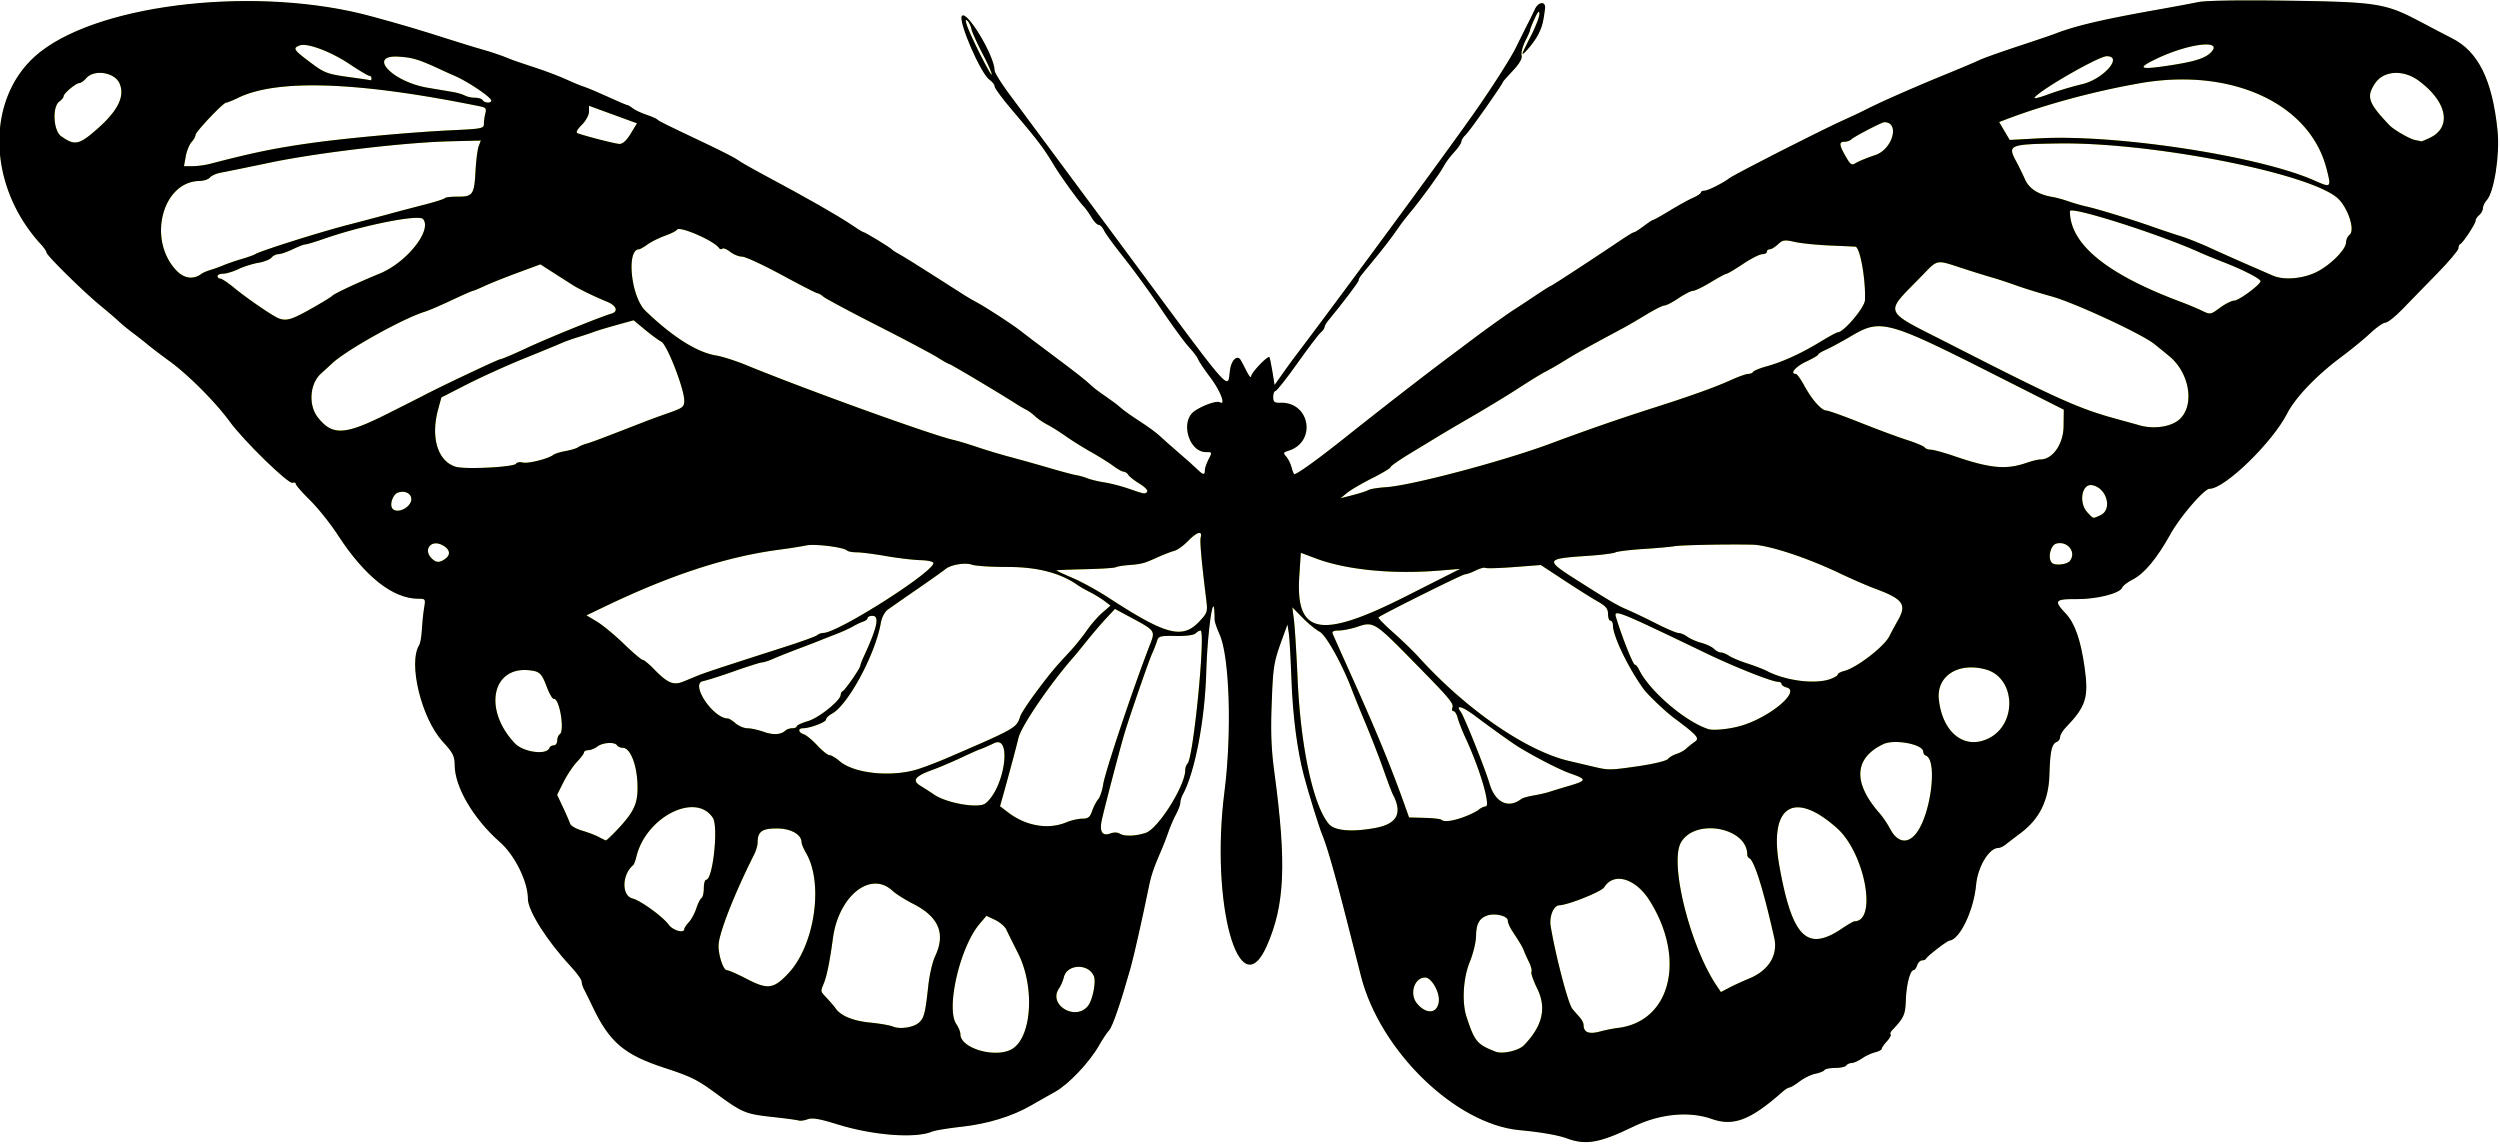 <svg xmlns="http://www.w3.org/2000/svg" height="438.75" viewBox="0 0 959.063 438.75" width="959.06"><defs><clipPath id="a" clipPathUnits="userSpaceOnUse"><path d="M865.04.135c-11.708-.031-19.562.196-21.762.65-2.578.533-9.539 1.83-15.469 2.883-21.474 3.813-31.944 6.282-39.844 9.398-1.032.407-7.36 2.55-14.063 4.764-6.703 2.213-13.242 4.545-14.531 5.182-1.29.636-6.773 2.963-12.188 5.172-11.904 4.854-25.018 10.6-30.469 13.352-3.725 1.879-4.761 2.372-9.375 4.462-9.37 4.246-42.186 20.956-44.063 22.438-2.182 1.723-8.133 4.69-9.404 4.69-.758 0-1.377.32-1.377.709s-1.371 1.309-3.047 2.043c-1.676.734-5.69 2.946-8.922 4.916-3.232 1.97-6.107 3.582-6.39 3.582s-1.898 1.055-3.588 2.344c-1.69 1.289-3.338 2.344-3.66 2.344-.324 0-2.394 1.219-4.6 2.709-10.41 7.028-27.063 17.916-27.404 17.916-.21 0-3.048 1.79-6.307 3.978s-6.62 4.403-7.469 4.922c-1.86 1.137-10.294 7.13-14.936 10.613-1.844 1.384-6.696 5.02-10.78 8.08-9.843 7.37-25.369 19.424-39.718 30.834-10.393 8.265-18.04 13.76-19.152 13.76-.212 0-.675-1.16-1.029-2.578-.354-1.418-1.274-3.28-2.045-4.135-1.26-1.4-1.184-1.62.776-2.219 10.958-3.343 8.412-18.785-3.043-18.459-2.307.066-2.748-.288-2.748-2.203 0-1.254.388-2.281.863-2.281s4.264-4.794 8.42-10.652 8.197-11.182 8.98-11.832 1.424-1.548 1.424-1.994c0-.447.615-1.557 1.365-2.465 5.53-6.69 11.754-14.9 11.754-15.518.01-.814.328-1.257 4.912-6.758 4.111-4.931 8.315-10.402 10.23-13.31.849-1.29 2.84-3.883 4.424-5.766 4.31-5.122 11.696-15.285 13.086-18.006.673-1.318 2.463-3.72 3.977-5.34 1.513-1.62 2.752-3.447 2.752-4.059 0-.612.763-1.795 1.695-2.629 1.435-1.283 14.242-19.49 14.242-20.246 0-.14 1.716-2.078 3.813-4.304 2.017-2.142 3.088-3.718 3.33-4.906 1.54-1.583 5.278-6.772 6.404-8.97 1.478-2.885 1.922-4.573 2.619-9.929.38-2.92-2.527-2.798-3.893.164a141.991 141.991 0 01-2.421 4.957c-.67 1.29-2.885 5.73-4.922 9.867s-9.238 15.405-16.002 25.037c-11.092 15.793-53.441 73.374-69.137 94.002-.785 1.031-2.769 3.774-4.408 6.094l-2.981 4.219-.832-5.156c-.457-2.836-.977-5.314-1.158-5.506-.648-.688-6.975 5.948-7.012 7.353-.02.79-.784-.058-1.697-1.883-.913-1.824-1.964-3.811-2.336-4.414-1.21-1.957-3.365-.14-3.994 3.368-1.453 8.096 3.693 14.03-45.805-52.824-17.94-24.235-35.31-47.65-38.59-52.032-3.282-4.383-5.973-8.67-5.973-9.526-.022-5.606-10.735-23.42-12.572-20.908-1.476 2.02 7.229 22.115 10.604 24.48 1.08.755 1.963 1.908 1.963 2.562s3.059 4.783 6.797 9.177c9.52 11.191 11.975 14.406 15.56 20.387 2.962 4.94 9.559 14.101 12.062 16.752.626.664 1.879 2.457 2.781 3.985.903 1.528 2.114 2.78 2.694 2.78s1.489.948 2.021 2.108 3.996 5.907 7.697 10.547c3.701 4.641 10.131 13.5 14.29 19.688 4.157 6.188 8.929 12.727 10.601 14.531 1.673 1.805 3.26 3.915 3.53 4.688.268.773 2.439 3.996 4.822 7.16 3.755 4.987 5.95 10.826 3.502 9.313-1.123-.694-6.552 1.217-9.717 3.422-5.562 3.873-2.219 15.73 4.436 15.73 2.367 0 2.383.049.978 2.765-.787 1.521-1.43 3.42-1.43 4.219 0 1.964-.636 1.832-3.172-.656-1.181-1.16-4.373-4.008-7.091-6.328s-5.913-5.15-7.098-6.286c-1.185-1.136-4.615-3.639-7.621-5.562-3.006-1.923-6.278-4.254-7.272-5.18-.993-.926-3.53-2.839-5.636-4.25s-4.515-3.213-5.354-4.004c-2.63-2.48-5.625-4.836-15.793-12.426-5.428-4.051-10.558-7.936-11.4-8.632-2.4-1.987-12.973-8.91-16.678-10.922-3.759-2.042-3.198-1.692-17.422-10.807-5.718-3.665-11.43-7.209-12.695-7.875-1.264-.667-2.51-1.467-2.767-1.778-.62-.748-10.302-6.654-10.908-6.654-.26 0-2.236-1.206-4.39-2.68-5.272-3.603-17.868-10.782-33.92-19.334-4.642-2.472-9.071-5.014-9.845-5.648-.773-.634-6.047-3.355-11.719-6.045-16.776-7.956-18.727-8.92-19.219-9.52-.258-.314-2.156-1.14-4.218-1.835-2.063-.695-4.417-1.808-5.23-2.475-.815-.667-1.734-1.213-2.042-1.213-.308 0-3.65-1.42-7.426-3.156s-7.92-3.483-9.209-3.881c-1.289-.398-4.453-1.702-7.031-2.898-2.578-1.197-8.062-3.266-12.187-4.598-4.125-1.332-8.344-2.783-9.375-3.225-2.79-1.196-7.085-2.657-10.781-3.668-1.805-.493-7.5-2.244-12.656-3.89-11.81-3.771-17.58-5.477-29.52-8.735C99.673-5.428 39.676.995 15.496 19.86c-21.081 16.444-20.997 50.82.18 73.887 1.178 1.283 2.142 2.692 2.142 3.13 0 1.072 14.185 15.047 20.621 20.316 2.834 2.32 6.031 5.063 7.104 6.094 1.072 1.031 3.372 2.93 5.11 4.219a173.091 173.091 0 016.02 4.717c1.576 1.305 5.395 4.21 8.489 6.455 7.038 5.106 17.559 15.67 22.953 23.047 5.418 7.41 22.539 24.097 24.105 23.496.672-.258 1.223-.075 1.223.406 0 .481 2.481 3.316 5.513 6.299 3.032 2.983 7.844 9.01 10.691 13.393 10.29 15.835 21.076 24.375 30.787 24.375 2.804 0 2.849.072 2.244 3.65-.339 2.008-.721 5.72-.85 8.25-.127 2.531-.59 5.181-1.029 5.89-4.294 6.947.873 28.1 9.047 37.044 3.94 4.31 4.539 5.496 4.575 9.047.085 8.454 7.247 20.598 17.416 29.531 5.64 4.955 10.668 15.145 10.668 21.633 0 4.67 7.292 16.162 16.64 26.234 2.192 2.361 3.985 4.873 3.985 5.582 0 .709.399 2.023.887 2.918s1.993 3.947 3.345 6.783c6.476 13.582 12.093 18.357 27.531 23.402 10.141 3.314 12.63 4.543 19.64 9.703 10.267 7.56 11.411 8.035 22.191 9.19 4.64.497 8.968 1.085 9.617 1.308.65.224 2.224.01 3.499-.474 1.763-.67 4.51-.2 11.476 1.966 13.654 4.247 29.957 5.479 36.346 2.747 1.03-.441 6.144-1.28 11.36-1.862 9.942-1.11 19.288-3.984 26.528-8.16a864.242 864.242 0 019.18-5.197c5.231-2.915 13.234-11.363 16.913-17.855 1.243-2.193 2.948-4.752 3.79-5.686 1.39-1.543 4.46-10.449 8.302-24.082 1.283-4.553 4.442-18.57 6.97-30.938.916-4.476 1.947-7.527 4.596-13.594.901-2.062 2.215-5.437 2.918-7.5.704-2.062 2.025-5.135 2.938-6.826.913-1.692 1.66-3.7 1.66-4.465 0-.765.401-2.124.893-3.02 4.666-8.503 8.504-28.48 9.048-47.095.496-16.958 3.184-33.932 3.184-20.105 0 .801.853 3.329 1.895 5.615 3.867 8.49 4.782 37.805 1.884 60.428-5.465 42.675 5.608 83.06 16.227 59.178 6.955-15.642 7.656-31.565 2.936-66.678-1.185-8.81-1.44-15.325-1.027-26.25.55-14.618.764-15.9 4.181-25.285l1.867-5.129.5 3.254c.276 1.79.726 9.582 1 17.316.512 14.438 2.203 27.589 4.825 37.5 1.74 6.581 5.84 19.8 6.976 22.5 1.831 4.348 4.952 15.213 9.426 32.812 2.621 10.312 5.089 20.016 5.484 21.562 7.327 28.66 36.271 56.746 60.826 59.023 7.975.74 14.8 1.92 18 3.111 7.423 2.764 12.636 1.85 25.781-4.521 10.034-4.865 21.28-5.95 29.932-2.887 8.361 2.96 14.897.45 27.166-10.43 1.018-.902 2.221-1.64 2.674-1.64s2.2-1.052 3.885-2.337c1.684-1.284 4.407-2.604 6.05-2.933 1.644-.329 3.215-.965 3.493-1.414.277-.45 2.143-.817 4.144-.817s3.9-.422 4.22-.937c.318-.516 1.226-.938 2.019-.938s2.56-.782 3.93-1.738c1.368-.956 3.648-2.018 5.066-2.361 1.418-.343 2.578-.959 2.578-1.367s.885-1.693 1.969-2.856c1.083-1.163 1.736-2.348 1.45-2.633-.284-.285-.01-1.044.61-1.687 4.452-4.62 5.05-5.921 5.215-11.332.18-5.922 1.632-11.65 2.953-11.65.441 0 1.07-.844 1.397-1.875.327-1.031 1.163-1.875 1.859-1.875s1.406-.317 1.578-.703c.425-.957 7.984-6.778 8.93-6.877 4.024-.422 9.34-11.584 10.268-21.557.632-6.8 4.971-13.988 8.445-13.988.683 0 1.986-.606 2.895-1.346.908-.74 3.533-2.755 5.836-4.477 7.096-5.306 10.633-12.485 10.924-22.174.274-9.138.895-11.963 2.794-12.69.723-.278 1.315-1.131 1.315-1.897s.95-2.383 2.11-3.592c7.88-8.21 8.918-11.53 7.263-23.225-1.477-10.43-3.748-16.896-7.229-20.572-4.661-4.923-4.177-5.562 4.184-5.508 7.751.05 16.612-2.184 17.465-4.406.27-.703 2.094-2.105 4.053-3.115 4.493-2.318 9.267-8.059 14.482-17.418 3.76-6.75 12.943-17.393 15.006-17.393 5.811 0 24.023-17.675 29.78-28.904 3.15-6.141 11.25-14.608 20.689-21.623 3.873-2.879 8.94-7.026 11.26-9.217 2.32-2.191 4.91-3.987 5.754-3.994.844-.006 3.797-2.355 6.562-5.219 2.766-2.863 8.719-8.976 13.23-13.586 4.512-4.61 8.203-8.983 8.203-9.717s.317-1.474.703-1.646c1.066-.474 5.86-7.771 5.86-8.92 0-.554.632-1.532 1.406-2.174.773-.642 1.406-1.82 1.406-2.619 0-.799.66-2.18 1.465-3.07 2.855-3.155 5.097-17.581 4.152-26.732-2.002-19.412-7.372-30.301-17.465-35.412-2.183-1.106-7.477-3.87-11.764-6.145-13.71-7.304-16.7-7.79-50.9-8.288-4.69-.068-9.02-.107-12.93-.117z"/></clipPath><filter id="b" height="1.555" width="1.254" y="-.277" x="-.127" color-interpolation-filters="sRGB"><feGaussianBlur stdDeviation="50.627"/></filter></defs><g clip-path="url(#a)"><path d="M600.94 436.67c-3.201-1.192-10.026-2.372-18.001-3.112-24.556-2.278-53.499-30.364-60.826-59.024-.395-1.547-2.864-11.25-5.485-21.562-4.474-17.599-7.595-28.464-9.426-32.812-1.137-2.699-5.235-15.919-6.976-22.5-2.621-9.911-4.313-23.062-4.825-37.5-.274-7.734-.723-15.527-.999-17.317l-.5-3.254-1.868 5.13c-3.417 9.384-3.629 10.667-4.18 25.284-.412 10.925-.157 17.44 1.027 26.25 4.72 35.113 4.02 51.037-2.935 66.68-10.619 23.882-21.694-16.504-16.228-59.18 2.897-22.623 1.983-51.937-1.885-60.428-1.041-2.286-1.893-4.812-1.893-5.614 0-13.826-2.688 3.147-3.184 20.105-.544 18.615-4.382 38.593-9.048 47.097-.491.895-.893 2.253-.893 3.018 0 .765-.747 2.775-1.66 4.466-.913 1.692-2.236 4.763-2.939 6.825-.703 2.063-2.016 5.438-2.917 7.5-2.65 6.067-3.681 9.118-4.596 13.594-2.53 12.367-5.687 26.384-6.97 30.938-3.842 13.633-6.913 22.54-8.303 24.083-.842.935-2.547 3.493-3.79 5.686-3.68 6.492-11.682 14.94-16.914 17.855a865.375 865.375 0 00-9.18 5.198c-7.24 4.175-16.586 7.05-26.527 8.16-5.217.582-10.33 1.42-11.361 1.86-6.389 2.733-22.692 1.501-36.346-2.745-6.967-2.167-9.713-2.638-11.476-1.968-1.275.485-2.85.699-3.498.476-.65-.223-4.977-.813-9.618-1.31-10.779-1.155-11.923-1.629-22.19-9.19-7.01-5.16-9.497-6.389-19.639-9.703-15.439-5.045-21.056-9.82-27.532-23.4-1.352-2.837-2.857-5.89-3.345-6.785-.488-.895-.887-2.208-.887-2.917 0-.709-1.793-3.22-3.985-5.582-9.348-10.072-16.637-21.564-16.64-26.235-.004-6.487-5.03-16.678-10.669-21.633-10.168-8.932-17.33-21.077-17.415-29.53-.036-3.551-.636-4.739-4.575-9.049-8.175-8.944-13.339-30.096-9.045-37.044.437-.708.9-3.358 1.028-5.889.128-2.53.51-6.243.85-8.25.604-3.579.56-3.65-2.244-3.65-9.71 0-20.498-8.54-30.788-24.375-2.848-4.383-7.659-10.41-10.69-13.393-3.033-2.983-5.514-5.818-5.514-6.299s-.55-.663-1.222-.405c-1.567.601-18.688-16.087-24.106-23.497-5.376-7.38-15.896-17.94-22.934-23.05-3.094-2.24-6.913-5.15-8.49-6.45-1.574-1.31-4.283-3.43-6.02-4.72s-4.036-3.19-5.108-4.22c-1.073-1.03-4.27-3.77-7.104-6.09-6.436-5.27-20.622-19.247-20.622-20.318 0-.439-.965-1.848-2.143-3.132-21.176-23.066-21.26-57.442-.18-73.886C39.697.993 99.69-5.43 142.522 6.258c11.943 3.26 17.708 4.966 29.532 8.742 5.156 1.646 10.852 3.397 12.656 3.89 3.696 1.011 7.99 2.472 10.78 3.668 1.032.442 5.25 1.893 9.376 3.225s9.61 3.4 12.188 4.596c2.578 1.196 5.742 2.5 7.03 2.899 1.29.398 5.434 2.145 9.21 3.88s7.118 3.158 7.426 3.158c.309 0 1.227.545 2.041 1.212.814.666 3.168 1.78 5.23 2.476s3.961 1.52 4.219 1.834c.492.6 2.443 1.566 19.219 9.521 5.672 2.69 10.945 5.41 11.719 6.044.773.634 5.203 3.176 9.844 5.648 16.053 8.552 28.648 15.733 33.919 19.335 2.155 1.473 4.131 2.679 4.39 2.679.607 0 10.29 5.906 10.91 6.654.257.31 1.503 1.11 2.767 1.778 1.265.666 6.978 4.21 12.696 7.874 14.224 9.115 13.662 8.767 17.421 10.808 3.705 2.012 14.277 8.935 16.678 10.921.842.697 5.972 4.582 11.4 8.634 10.168 7.59 13.162 9.945 15.793 12.426.84.79 3.249 2.592 5.355 4.003 2.105 1.411 4.641 3.324 5.635 4.25.994.925 4.267 3.257 7.273 5.18 3.007 1.923 6.436 4.426 7.621 5.562s4.379 3.965 7.097 6.285 5.91 5.168 7.092 6.328c2.535 2.489 3.172 2.62 3.172.657 0-.8.644-2.698 1.43-4.22 1.405-2.716 1.387-2.765-.98-2.765-6.654 0-9.997-11.857-4.435-15.73 3.166-2.204 8.594-4.116 9.718-3.422 2.448 1.514.252-4.326-3.503-9.313-2.383-3.164-4.553-6.386-4.822-7.16-.269-.773-1.857-2.882-3.53-4.687s-6.442-8.344-10.6-14.531c-4.159-6.188-10.589-15.047-14.29-19.688-3.7-4.64-7.164-9.387-7.696-10.547-.54-1.151-1.45-2.1-2.03-2.1-.58 0-1.792-1.25-2.695-2.779-.903-1.528-2.154-3.32-2.78-3.984-2.504-2.651-9.102-11.813-12.063-16.753-3.586-5.98-6.041-9.197-15.56-20.387-3.739-4.394-6.797-8.524-6.797-9.178s-.884-1.806-1.963-2.562c-3.375-2.364-12.08-22.458-10.604-24.477 1.838-2.513 12.55 15.3 12.573 20.907.004.856 2.69 5.143 5.972 9.526s20.647 27.797 38.59 52.03c49.498 66.855 44.353 60.922 45.806 52.826.63-3.508 2.783-5.325 3.993-3.367.372.602 1.423 2.587 2.336 4.412.913 1.824 1.677 2.672 1.697 1.883.037-1.405 6.364-8.04 7.012-7.353.18.192.703 2.67 1.16 5.506l.83 5.156 2.981-4.219c1.64-2.32 3.623-5.062 4.408-6.093 15.695-20.628 58.045-78.21 69.136-94.002 6.764-9.632 13.966-20.898 16.003-25.036 2.037-4.139 4.252-8.58 4.922-9.868.67-1.29 1.76-3.52 2.422-4.957 1.366-2.961 4.273-3.084 3.893-.163-.697 5.356-1.143 7.043-2.62 9.929-1.427 2.783-6.047 8.306-6.047 7.227 0-.224 1.477-3.29 3.281-6.814 1.805-3.524 3.246-7.3 3.202-8.393-.056-1.421-.597-.858-1.904 1.986-1.005 2.184-1.75 4.083-1.658 4.219.093.136-.714 1.978-1.793 4.093s-1.747 4.67-1.483 5.678c.33 1.26-.71 3.094-3.333 5.879-2.097 2.226-3.812 4.163-3.812 4.304 0 .756-12.808 18.963-14.243 20.247-.932.834-1.695 2.017-1.695 2.629 0 .612-1.238 2.438-2.752 4.057s-3.303 4.023-3.976 5.34c-1.39 2.72-8.777 12.885-13.087 18.006-1.584 1.883-3.575 4.478-4.423 5.766-1.916 2.908-6.12 8.379-10.23 13.31-4.585 5.5-4.906 5.943-4.912 6.757-.005.617-6.225 8.83-11.755 15.52-.75.908-1.365 2.016-1.365 2.463 0 .446-.64 1.344-1.424 1.994-.783.65-4.824 5.975-8.98 11.834-4.156 5.858-7.945 10.652-8.42 10.652-.475 0-.863 1.026-.863 2.28 0 1.916.44 2.269 2.747 2.203 11.455-.325 14 15.115 3.043 18.46-1.96.597-2.037.82-.776 2.22.771.855 1.692 2.716 2.045 4.134.354 1.418.817 2.578 1.03 2.578 1.11 0 8.76-5.495 19.152-13.76 14.348-11.41 29.875-23.463 39.717-30.834 4.085-3.06 8.936-6.695 10.78-8.079 4.642-3.483 13.077-9.477 14.937-10.615.848-.519 4.21-2.734 7.468-4.922s6.097-3.978 6.307-3.978c.34 0 16.995-10.887 27.405-17.916 2.206-1.49 4.276-2.709 4.599-2.709.323 0 1.97-1.054 3.66-2.344s3.304-2.343 3.587-2.343c.283 0 3.16-1.612 6.391-3.581s7.247-4.182 8.923-4.917c1.676-.734 3.047-1.654 3.047-2.044 0-.39.62-.708 1.377-.708 1.272 0 7.222-2.968 9.404-4.69 1.877-1.482 34.693-18.193 44.062-22.438 4.614-2.09 5.65-2.584 9.375-4.463 5.451-2.75 18.565-8.497 30.469-13.351 5.414-2.208 10.898-4.536 12.188-5.173 1.289-.636 7.828-2.968 14.53-5.181 6.704-2.213 13.032-4.357 14.063-4.764 7.9-3.116 18.369-5.585 39.844-9.398 5.93-1.053 12.89-2.35 15.469-2.883 2.933-.606 15.917-.805 34.688-.532 34.202.497 37.187.982 50.919 8.268 4.287 2.275 9.58 5.04 11.764 6.147 10.092 5.11 15.462 15.998 17.465 35.41.944 9.15-1.296 23.577-4.151 26.732-.806.89-1.466 2.272-1.466 3.07 0 .8-.633 1.978-1.406 2.62-.774.642-1.406 1.62-1.406 2.174 0 1.148-4.794 8.446-5.86 8.92-.386.172-.703.913-.703 1.647s-3.691 5.106-8.203 9.715-10.466 10.724-13.23 13.587c-2.766 2.864-5.72 5.212-6.563 5.218-.844.007-3.433 1.804-5.754 3.994s-7.387 6.34-11.26 9.218c-9.438 7.015-17.538 15.481-20.687 21.621-5.758 11.23-23.97 28.905-29.782 28.905-2.062 0-11.246 10.643-15.006 17.392-5.215 9.36-9.989 15.101-14.483 17.418-1.958 1.01-3.782 2.412-4.051 3.115-.853 2.221-9.714 4.458-17.465 4.407-8.361-.054-8.846.584-4.185 5.507 3.481 3.677 5.753 10.142 7.23 20.572 1.655 11.695.617 15.016-7.264 23.226-1.16 1.21-2.11 2.825-2.11 3.591s-.59 1.62-1.313 1.897c-1.9.729-2.521 3.552-2.795 12.691-.291 9.689-3.828 16.868-10.924 22.175-2.303 1.722-4.93 3.736-5.838 4.476-.908.74-2.21 1.346-2.893 1.346-3.474 0-7.814 7.187-8.446 13.988-.926 9.972-6.244 21.136-10.268 21.558-.945.099-8.504 5.919-8.929 6.876-.172.386-.882.703-1.577.703-.696 0-1.533.844-1.86 1.875-.328 1.031-.956 1.875-1.397 1.875-1.321 0-2.773 5.728-2.953 11.65-.165 5.411-.763 6.711-5.215 11.332-.62.643-.894 1.403-.609 1.688.285.285-.368 1.47-1.45 2.632-1.084 1.163-1.97 2.448-1.97 2.857 0 .408-1.16 1.023-2.578 1.366-1.418.343-3.698 1.406-5.067 2.362-1.369.956-3.137 1.738-3.929 1.738-.792 0-1.701.422-2.02.937-.319.516-2.217.938-4.219.938-2.001 0-3.866.367-4.144.816-.277.45-1.849 1.086-3.492 1.414-1.644.33-4.367 1.65-6.051 2.934s-3.433 2.336-3.886 2.336-1.656.738-2.673 1.64c-12.27 10.882-18.804 13.39-27.165 10.43-8.652-3.062-19.898-1.977-29.932 2.887-13.145 6.372-18.36 7.286-25.781 4.522zm-213.15-33.99c7.988-3.985 9.452-23.782 2.741-37.056-1.955-3.867-3.991-7.961-4.525-9.098s-2.457-2.773-4.276-3.636l-3.306-1.569-2.68 3.167c-7.524 8.89-12.97 32.537-8.848 38.422.845 1.207 1.537 2.948 1.537 3.87 0 5.24 12.837 9.153 19.357 5.9zm196.85-1.704c7.137-7.412 8.734-14.235 5.083-21.72-1.5-3.072-2.498-5.955-2.219-6.407.28-.452-.145-2.157-.943-3.789s-1.686-3.6-1.974-4.373c-.524-1.41-1.464-3-4.518-7.64-.903-1.372-1.641-3.133-1.641-3.915 0-1.715-4.717-2.922-7.71-1.972-3.169 1.006-4.412 3.203-4.47 7.902-.029 2.32-1.095 6.75-2.37 9.844-2.563 6.224-3.127 15.553-1.28 21.188 3.098 9.457 4.023 10.566 11.142 13.353 2.65 1.037 8.882-.377 10.9-2.472zm29.413-5.327c1.805-.497 4.799-1.087 6.653-1.313 20.234-2.459 26.195-26.5 12.115-48.868-5.38-8.548-13.749-11.002-17.396-5.101-1.046 1.692-13.79 6.801-17.279 6.927-2.149.077-3.885 4.334-3.27 8.018 1.899 11.385 6.685 29.656 8.29 31.65.574.713 1.782 2.11 2.684 3.104.902.995 1.64 2.357 1.64 3.027 0 3.01 2.033 3.802 6.563 2.555zm-261.5-3.363c1.96-1.774 2.427-3.622 3.56-14.074.45-4.163 1.609-9.225 2.574-11.25 4.191-8.794 1.52-15.215-8.428-20.256-3.032-1.536-6.595-3.798-7.92-5.025-8.396-7.786-20.641 2.042-22.822 18.32-1.145 8.54-2.32 14.383-3.453 17.17-1.37 3.366-1.468 2.932 1.346 5.968 1.33 1.436 2.702 3.04 3.047 3.564 1.914 2.909 6.68 4.925 13.149 5.563 3.79.373 7.798 1.064 8.904 1.534 2.728 1.16 7.96.372 10.043-1.514zm64.824-6.388c1.736-2.154 3.148-9.09 2.3-11.301-1.951-5.083-10.306-4.875-11.558.287-.328 1.352-1.166 3.291-1.863 4.308-4.296 6.274 6.312 12.67 11.121 6.706zm134.6-2c.26-3.54-2.9-8.9-5.24-8.9-4.187 0-6.165 6.33-3.118 9.977 3.687 4.412 8.02 3.854 8.369-1.08zm118.96-8.468c7.564-3.073 11.214-8.977 9.703-15.695-4.199-18.661-7.672-29.71-9.593-30.517-.41-.172-.745-.782-.745-1.356 0-10.433-20.024-14.117-25.438-4.68-4.48 7.811 3.398 39.573 13.602 54.84l1.707 2.553 3.424-1.777c1.883-.978 5.186-2.493 7.34-3.368zm-368.47-2.06c10.051-10.718 13.558-34.332 6.83-46-.983-1.705-1.788-3.577-1.788-4.158 0-3.082-4.077-5.398-9.505-5.398-5.737 0-7.37 1.216-7.37 5.487 0 1.024-.6 3.055-1.333 4.515-7.763 15.451-13.652 30.546-13.655 34.998-.002 3.867 1.866 9.375 3.18 9.375.676 0 4.126 1.51 7.668 3.356 8.031 4.187 10.296 3.878 15.973-2.175zm404.09-17.12c2.292-1.547 4.477-2.813 4.856-2.813 8.893 0 3.994-26.204-6.68-35.726-16.631-14.838-26.261-8.495-22.111 14.563 4.92 27.34 10.568 32.997 23.935 23.976zm-444.05.18c0-.419.784-1.602 1.742-2.631.959-1.029 2.255-3.423 2.881-5.32.626-1.897 1.53-3.692 2.008-3.987.478-.295.869-1.989.869-3.763s.406-3.226.901-3.226c2.57 0 4.769-20.393 2.563-23.759-6.567-10.022-25.648-.356-29.323 14.853-.374 1.547-.931 3.023-1.238 3.281-4.358 3.656-4.516 11.752-.25 12.811 3.093.768 11.657 6.987 13.939 10.122 1.567 2.153 5.908 3.342 5.908 1.619zm-26.07-37.76c6.983-7.34 8.403-10.498 8.116-18.042-.285-7.5-2.834-13.753-5.606-13.753-.906 0-1.907-.422-2.226-.938-.865-1.4-5.479-1.131-7.555.44-1 .756-2.558 1.39-3.46 1.406-.903.016-1.64.389-1.64.828 0 .439-1.216 2.07-2.7 3.623s-3.813 5.04-5.172 7.748l-2.473 4.923 2.259 4.813c1.242 2.647 2.47 5.47 2.728 6.27.259.803 2.308 1.996 4.555 2.653 2.246.657 5.138 1.755 6.427 2.441 1.29.686 2.515 1.285 2.724 1.332.208.047 2.019-1.638 4.023-3.745zm498.85.784c5.605-7.57 8.025-28.09 3.491-29.6-.53-.177-.965-.835-.965-1.462 0-2.865-11.027-4.97-15.323-2.924-11.25 5.355-11.768 14.762-1.456 26.505 1.237 1.408 3.075 4.128 4.086 6.045 2.811 5.333 6.858 5.905 10.168 1.436zm-305.83.302c1.84 1.165 5.862 1.074 10.015-.227 4.754-1.49 15.22-18.065 15.22-24.106 0-.885.398-2.01.885-2.5 2.284-2.3 7.034-51.047 4.974-51.047-.438 0-1.295.498-1.904 1.107-.666.666-3.71 1.06-7.64.986-5.967-.11-6.586.057-7.153 1.94-.341 1.133-1.2 3.326-1.91 4.873-1.249 2.725-9.022 25.245-10.679 30.938-1.853 6.368-6.468 23.958-8.452 32.217-1.198 4.984-.067 7.026 3.202 5.783 1.204-.458 2.687-.442 3.443.037zm98.113-2.123c8.428-1.553 10.576-5.662 6.75-12.914-.417-.79-2.014-5.023-3.548-9.406s-4.556-12.188-6.715-17.344c-2.159-5.156-4.558-11.062-5.33-13.125-3.708-9.888-10.005-21.223-12.51-22.519-1.424-.736-4.36-3.142-6.526-5.346l-3.937-4.01.616 4.688c.339 2.578.984 12.914 1.434 22.97 1.166 26.075 5.995 48.431 11.985 55.493 2.206 2.6 8.825 3.164 17.781 1.514zm-118.49-2.164c1.851-.773 4.604-1.406 6.117-1.406 2.249 0 2.94-.545 3.791-2.986.573-1.642 1.613-3.646 2.311-4.453.699-.807 1.558-3.366 1.91-5.686.734-4.844 11.579-37.232 17.97-53.671 2.06-5.299 2.03-5.34-7.232-10.325l-6.216-3.345-3.224 3.436c-1.774 1.89-5.092 5.756-7.374 8.592-2.282 2.836-4.574 5.637-5.092 6.224-9.114 10.329-20.303 26.724-21.345 31.276-.586 2.56-3.53 13.567-5.694 21.289l-1.369 4.883 3.18 2.425c6.8 5.186 15.37 6.628 22.266 3.746zm152.46-2.034c2.338-.86 4.916-2.126 5.73-2.812.814-.686 2.008-1.248 2.653-1.248 2.026 0-2.036-14.005-7.474-25.77-1.433-3.1-2.895-6.796-3.25-8.214-.354-1.418-1.065-2.578-1.58-2.578-.514 0-.727-.545-.471-1.211.662-1.726-.67-3.31-15.265-18.167-14.504-14.763-15.013-15.078-21.086-13.016-2.36.801-5.587 1.457-7.171 1.457-1.93 0-2.725.386-2.41 1.172.26.644 3.412 7.71 7.005 15.703 9.978 22.187 15.436 35.47 20.998 51.094l1.335 3.75 5.9.157c3.245.086 6.146.402 6.446.703.973.973 4.294.581 8.64-1.02zm-183.51-5.232c7.333-5.726 10.357-26.394 3.384-23.128-2.663 1.248-5.088 2.303-5.388 2.345-.3.042-3.498 1.463-7.107 3.158s-8.599 3.817-11.087 4.716c-6.834 2.47-8.09 4.108-4.724 6.154 1.477.898 3.82 2.41 5.206 3.359 4.874 3.337 17.096 5.443 19.717 3.396zm205.58-1.686c.516-.398 2.625-1.004 4.688-1.347 2.062-.343 4.804-.97 6.093-1.394 1.29-.424 4.77-1.486 7.735-2.36 6.632-1.956 6.684-2.47.468-4.637-4.19-1.461-12.95-5.933-19.922-10.167-2.327-1.414-10.049-6.923-16.899-12.057-4.774-3.578-7.608-4.379-5.418-1.53 1.289 1.676 9.337 21.755 11.077 27.634 2.14 7.233 7.226 9.679 12.178 5.857zm-231.56-11.42c2.578-.802 7.64-2.732 11.25-4.29 26.458-11.411 26.669-11.531 28.076-15.963.357-1.125 3.092-5.31 6.077-9.303 5.557-7.43 7.007-9.171 13.075-15.696 1.918-2.063 4.801-5.648 6.407-7.969 1.606-2.32 4.31-5.417 6.008-6.881l3.087-2.663-2.302-1.755c-1.266-.964-3.779-2.505-5.584-3.423-1.804-.918-3.855-2.08-4.556-2.58-6.632-4.74-15.523-7.073-26.945-7.073-6.326 0-12.527-.39-13.781-.867-2.494-.948-8.175 0-10.177 1.699-.693.587-5.478 3.98-10.634 7.539s-10.306 7.146-11.444 7.97c-1.193.864-2.326 2.982-2.675 5.001-2.095 12.111-12.614 31.655-18.83 34.981-1.214.65-2.207 1.64-2.207 2.201 0 1.017-6.194 3.351-8.891 3.351-2.002 0-1.772 1.638.323 2.303.96.304 3.297 2.23 5.194 4.281s4 3.729 4.672 3.729c.673 0 2.442 1.047 3.932 2.327 5.527 4.75 19.836 6.223 29.927 3.082zm276.91-1.24c5.48-.8 10.388-2.004 10.905-2.676.518-.67 1.994-1.546 3.281-1.944 1.287-.398 2.973-1.323 3.747-2.054.773-.732 2.232-1.898 3.242-2.59 2.004-1.374 1.125-2.391-7.854-9.094-3.452-2.577-10.131-8.94-11.795-11.235-5.83-8.048-11.72-20.288-11.72-24.36 0-.978-.421-1.778-.937-1.778-.515 0-.94-1.16-.944-2.578-.006-2.05-.822-3.04-3.985-4.83-2.187-1.238-7.985-4.886-12.883-8.107l-8.906-5.857-10.268.78c-5.647.43-10.61.57-11.028.311-.418-.258-2.085.192-3.704 1s-3.462 1.469-4.094 1.469c-1.013 0-32.12 15.489-33.205 16.534-.233.224 2.298 2.812 5.625 5.751s7.736 7.207 9.799 9.483c18.22 20.109 41.183 35.974 57.656 39.835 3.351.785 7.781 1.827 9.844 2.316 5.333 1.262 6.139 1.245 17.223-.375zm-418.17-6.959c.176-.528.918-.96 1.648-.96s1.328-.818 1.328-1.82.422-2.08.938-2.398c2.052-1.269-.07-14.01-2.27-13.624-.474.083-1.62-1.845-2.546-4.284-2.094-5.516-2.781-6.206-6.63-6.66-14.562-1.718-17.996 15.147-5.708 28.035 3.277 3.437 12.277 4.6 13.24 1.71zm552.28-3.735c10.875-5.548 10.127-23.066-1.123-26.295-10.518-3.018-19.1 2.357-18.158 11.372 1.355 12.967 10 19.658 19.28 14.923zm-461.69-2.955c.49-.458 1.65-.832 2.578-.832.928 0 1.688-.33 1.688-.733s1.939-1.305 4.309-2.005c4.246-1.254 12.566-7.954 12.566-10.12 0-.577.34-1.189.757-1.36.891-.368 6.743-8.8 6.743-9.715 0-.345.613-1.957 1.363-3.582 5.2-11.265 6.125-15.61 3.324-15.61-1.031 0-1.875.373-1.875.829 0 .455-.738 1.062-1.64 1.348-.903.286-2.696 1.135-3.985 1.887-1.289.752-4.242 2.095-6.562 2.983-2.32.888-5.063 1.964-6.094 2.391-1.031.427-4.828 1.89-8.438 3.253-3.609 1.362-7.891 3.071-9.516 3.799s-3.523 1.34-4.22 1.362c-.695.021-5.482 1.531-10.64 3.355-5.155 1.824-10.568 3.547-12.027 3.829-5.072.978 3.827 14.34 9.551 14.34.43 0 1.756.843 2.945 1.875s3.258 1.881 4.597 1.889c1.339.007 4.122.618 6.185 1.357 3.67 1.314 6.608 1.126 8.39-.54zm366.61-1.806c11.108-3.299 22.904-13.238 17.414-14.674-1.07-.28-1.945-.881-1.945-1.337 0-.455-.597-.828-1.326-.828-2.3 0-16.552-5.64-27.268-10.792-35.08-16.863-35.9-17.188-34.877-13.818C622.24 244.38 626.47 255 627.174 255c.377 0 1.067.796 1.532 1.769 3.906 8.16 17.674 20.014 26.628 22.927 2.002.65 8.262.01 12.656-1.294zm-405.76-16.97c1.442-.588 3.888-1.593 5.435-2.233 2.66-1.102 9.038-3.205 34.219-11.284 5.93-1.903 11.182-3.829 11.672-4.28.49-.452 1.544-.826 2.344-.831 5.54-.038 41.995-23.18 42.182-26.777.03-.582-2.052-1.062-4.934-1.138-2.743-.072-8.704-.78-13.248-1.571-4.544-.793-9.613-1.441-11.264-1.441-1.652 0-3.318-.316-3.704-.702-1.263-1.262-12.358-2.638-15.632-1.939-1.76.376-6.573 1.133-10.697 1.683-20.06 2.673-41.39 9.657-66.807 21.872l-6.807 3.271 3.994 2.392c2.197 1.316 6.848 5.155 10.336 8.533 3.488 3.377 6.737 6.14 7.22 6.14.484 0 2.38 1.545 4.213 3.433 5.395 5.555 7.556 6.472 11.478 4.873zm439.83-.897c1.62-.56 2.95-1.36 2.95-1.77 0-.41 1.126-1.027 2.502-1.372 4.654-1.168 15.13-9.188 17.205-13.17 1.074-2.062 2.558-4.804 3.297-6.093 3.606-6.292 2.158-8.301-8.941-12.408-2.836-1.05-8.954-3.716-13.594-5.926-12.532-5.967-27.041-10.709-33.195-10.847-9.672-.217-27.58.138-30.017.595-1.328.25-6.632.724-11.788 1.054-5.157.331-10.008.923-10.781 1.315-.774.393-5.625.994-10.781 1.336-16.068 1.065-16.27 1.488-4.342 9.07 13.267 8.434 15.73 9.88 19.81 11.628 2.32.994 7.336 3.397 11.146 5.339 3.81 1.942 7.606 3.545 8.437 3.561.831.017 2.342.658 3.357 1.426 1.016.767 3.422 1.82 5.349 2.338s4.124 1.565 4.884 2.325 1.95 1.382 2.646 1.382c.695 0 2.097.572 3.114 1.27 1.017.7 4.169 2.02 7.005 2.936 2.836.915 6.21 2.214 7.5 2.887 7.144 3.726 18.363 5.174 24.235 3.127zm-241.97-22.12c3.085-3.27 3.234-3.728 2.686-8.203-1.927-15.73-2.535-22.593-2.138-24.113.707-2.702-1.518-2.03-4.928 1.488-1.71 1.764-4.074 3.45-5.253 3.746-1.18.296-4.187 1.461-6.684 2.59-5.031 2.273-5.71 2.45-11.104 2.882-2.064.165-4.173.529-4.688.807-.515.279-5.787.615-11.717.748-5.93.133-10.87.33-10.979.437-.109.108 2.633 1.403 6.094 2.877 3.46 1.474 9.666 4.878 13.792 7.563 22.175 14.437 28.414 16.076 34.92 9.178zm79.379-9.715l20.701-10.47-7.702.636c-18.231 1.504-35.896-.218-47.71-4.653l-5.724-2.149-.587 8.932c-1.482 22.572 8.074 24.367 41.022 7.704zm254.53-13.45c2.716-3.273-.723-7.83-5.084-6.736-2.304.579-3.48 5.664-1.716 7.427 1.12 1.121 5.68.658 6.8-.691zm-623.01-1.012c2.168-1.642 1.451-3.88-1.704-5.318-4.096-1.866-6.904 2.068-3.737 5.236 1.8 1.8 3.145 1.82 5.441.082zm634.76-16.572c4.75-2.165 2.527-10.458-3.094-11.541-4.023-.775-5.355 6.733-1.855 10.459 2.389 2.542 1.952 2.447 4.949 1.082zm-649.2-3.578c2.95-2.95.313-6.46-3.859-5.137-1.855.59-3.265 4.352-2.246 6 .98 1.586 4.095 1.146 6.105-.864zm368.47-6.123c.614-.379 3.694-.867 6.845-1.084 9.839-.677 44.965-10 62.987-16.718 13.96-5.203 26.513-9.56 39.375-13.667 14.77-4.715 23.708-7.93 30.176-10.856 2.676-1.21 5.498-2.199 6.273-2.199.775 0 1.634-.364 1.91-.809.274-.445 2.514-1.366 4.976-2.047 6.254-1.73 13.24-4.904 20.501-9.316 3.41-2.07 6.512-3.765 6.895-3.765 2.32 0 10.372-9.491 10.494-12.37.335-7.93-1.887-20.334-3.673-20.508-.373-.037-4.761-.24-9.753-.45-4.991-.212-11.065-.83-13.496-1.376-3.946-.884-4.639-.785-6.453.92-1.118 1.05-2.533 1.91-3.145 1.91-.61 0-1.111.421-1.111.937s-.796.937-1.768.937c-.973 0-4.295 1.688-7.384 3.75s-5.93 3.75-6.312 3.75c-.383 0-3.128 1.477-6.098 3.281-2.971 1.805-6.022 3.281-6.779 3.281-.757 0-3.233 1.258-5.502 2.796-2.27 1.537-4.703 2.803-5.41 2.812-.705.01-3.87 1.591-7.03 3.514s-7.014 4.176-8.56 5.005c-14.209 7.616-18.445 9.969-22.5 12.499-2.579 1.608-5.945 3.552-7.482 4.32-1.537.77-6.023 3.508-9.97 6.086-3.946 2.578-11.893 7.43-17.66 10.78-5.767 3.352-11.863 6.938-13.545 7.97-1.683 1.03-6.505 3.959-10.717 6.506-4.212 2.548-7.658 4.954-7.658 5.346 0 .393-3.162 2.299-7.026 4.236s-8.189 4.466-9.61 5.62l-2.583 2.1 4.839-1.25c2.661-.688 5.34-1.561 5.954-1.94zm-84.905.556c.291-.471-1.055-1.82-2.991-2.995s-3.86-2.689-4.272-3.361c-.412-.673-1.216-1.224-1.786-1.224-.57 0-2.342-.978-3.938-2.173-1.595-1.196-5.432-3.6-8.526-5.344s-7.523-4.51-9.844-6.148c-2.32-1.638-5.484-3.627-7.031-4.42-1.547-.794-3.656-2.238-4.687-3.21-1.032-.973-2.508-2.068-3.282-2.434-.773-.367-2.55-1.4-3.949-2.297-6.292-4.034-25.075-15.224-25.555-15.224-.293 0-2.317-1.133-4.498-2.518-2.182-1.385-12.614-6.916-23.184-12.29-10.57-5.376-19.885-10.36-20.7-11.077-.813-.716-1.823-1.302-2.242-1.302-.42 0-6.604-3.164-13.742-7.031-7.139-3.867-13.982-7.031-15.21-7.031-1.226 0-3.284-.83-4.574-1.845s-2.635-1.554-2.99-1.199-.939.226-1.297-.286c-1.972-2.818-15.16-8.54-16.115-6.993-.303.491-2.355 1.529-4.56 2.307-2.204.777-5.205 2.266-6.669 3.308s-2.942 1.895-3.286 1.895c-5.014 0-3.119 18.294 2.449 23.638 10.488 10.068 19.814 15.948 27.156 17.123 2.267.363 7.498 2.043 11.623 3.734 22.91 9.39 70.775 26.674 79.219 28.608 1.804.413 6.023 1.681 9.375 2.818s9.046 2.848 12.656 3.802c3.609.954 10.359 2.85 15 4.213 4.64 1.363 9.28 2.597 10.312 2.742 1.03.146 2.93.684 4.218 1.197 1.29.513 4.242 1.22 6.563 1.572 2.32.351 6.539 1.45 9.375 2.44 6.01 2.1 6.281 2.14 6.982 1.006zm-242.15-10.63c.334-.533 1.49-.738 2.571-.455 1.996.522 9.825-1.436 11.72-2.93.572-.452 2.727-1.124 4.79-1.496 2.062-.37 4.172-1.007 4.687-1.413.516-.407 1.992-1.036 3.281-1.398 2.032-.57 6.131-2.119 22.5-8.5 1.805-.703 5.918-2.203 9.14-3.332 5.299-1.856 5.86-2.303 5.86-4.67 0-4.533-6.58-21.452-8.795-22.614-1.092-.573-3.93-2.657-6.307-4.631l-4.321-3.59-6.6 1.829c-3.63 1.006-7.593 2.207-8.804 2.67-1.212.461-3.891 1.35-5.954 1.975-2.062.624-5.016 1.691-6.562 2.37s-8.086 3.375-14.531 5.988c-6.446 2.614-16.127 7.003-21.515 9.755l-9.796 5.003-1.258 4.635c-2.922 10.765-.136 19.849 6.735 21.964 3.568 1.098 22.333.158 23.16-1.16zm579.59-.374c1.998-.695 4.354-1.264 5.234-1.264 4.652 0 8.773-5.882 8.861-12.647l.084-6.443-27.287-13.789c-40.21-20.32-43.018-21.082-53.964-14.634-3.78 2.227-8.245 4.65-9.921 5.385-1.676.735-3.047 1.583-3.047 1.884 0 .302-2.11 1.537-4.688 2.744-4.027 1.887-6.357 4.688-3.899 4.688.434 0 1.893 2.028 3.243 4.508 2.95 5.42 6.626 9.554 8.495 9.554.752 0 6.573 2.077 12.935 4.615 6.364 2.54 14.414 5.528 17.891 6.642s6.56 2.413 6.853 2.885c.291.472 1.34.858 2.33.858s5.078 1.122 9.085 2.493c13.84 4.737 19.852 5.282 27.794 2.52zm-628.95-18.771c6.703-3.367 12.82-6.456 13.594-6.865 6.414-3.395 28.953-14.065 29.708-14.065.526 0 5.131-1.953 10.234-4.34 8.016-3.749 27.508-11.663 32.481-13.188 2.757-.846 1.834-3.115-1.875-4.611-4.408-1.778-10.442-4.698-12.866-6.226-1.018-.642-4.264-2.714-7.215-4.604l-5.363-3.438-8.723 3.227c-4.798 1.775-10.511 4.06-12.697 5.078-2.186 1.018-4.199 1.851-4.473 1.851s-3.97 1.634-8.213 3.63-8.77 3.944-10.059 4.328c-8.096 2.414-29.95 14.552-35.625 19.785a1041.77 1041.77 0 01-4.404 4.035c-4.301 3.912-4.873 12.074-1.174 16.776 5.578 7.091 10.303 6.848 26.672-1.373zm687.81 1.85c5.552-5.55 3.464-17.592-4.142-23.893a475.89 475.89 0 00-5.853-4.76c-4.902-3.904-30.603-15.808-39.375-18.238-4.641-1.285-10.758-3.18-13.594-4.212-2.836-1.032-7.055-2.417-9.375-3.078-2.32-.66-7.582-2.303-11.693-3.65-9.645-3.161-8.984-3.281-14.751 2.671-15.103 15.586-16.16 13 10.975 26.86 41.128 21.005 48.95 24.508 63.75 28.54 3.093.842 6.89 1.892 8.437 2.333 5.744 1.636 12.528.519 15.62-2.573zm-717.07-42.14c4.236-2.394 7.913-4.644 8.17-5 .53-.73 9.879-5.11 18.199-8.526 10.33-4.242 20.154-16.61 16.597-20.896-1.586-1.911-23.062 2.351-37.814 7.505-3.477 1.215-6.772 2.209-7.322 2.209-.55 0-2.747.844-4.881 1.875s-4.594 1.875-5.465 1.875c-.871 0-2.082.6-2.69 1.333-.609.733-2.875 1.625-5.037 1.983-2.162.358-5.592 1.445-7.622 2.417-2.031.96-4.668 1.76-5.86 1.76-1.192 0-2.168.422-2.168.937 0 .516.469.938 1.042.938.573 0 2.999 1.618 5.39 3.595 4.774 3.947 14.785 10.81 17.006 11.657 2.98 1.14 5.004.543 12.454-3.668zm737.81-3.146c1.731 0 10.051-6.157 10.051-7.439 0-.926-6.706-4.384-13.959-7.198-3.408-1.322-7.674-3.072-9.479-3.888-15.512-7.016-49.688-17.87-49.688-15.78 0 12.666 14.094 24.179 42.656 34.843 2.579.962 6.162 2.462 7.963 3.332 3.242 1.566 3.312 1.554 6.981-1.144 2.039-1.5 4.502-2.726 5.474-2.726zm-779.8-10.3c.516-.393 1.992-1.024 3.281-1.402 1.29-.378 3.61-1.219 5.156-1.868 1.547-.65 4.711-1.733 7.032-2.409 2.32-.675 4.64-1.508 5.156-1.85 1.75-1.166 24.327-8.307 35.156-11.122 5.93-1.541 13.312-3.496 16.406-4.343 3.094-.847 9-2.403 13.125-3.457s7.71-2.193 7.969-2.532c.257-.34 2.451-.603 4.875-.586 5.854.042 6.433-.766 6.907-9.627.223-4.159.776-8.538 1.23-9.733l.826-2.17-11.84.292c-17.542.434-50.904 4.385-69.03 8.174-8.765 1.833-17.302 3.579-18.969 3.88-1.667.303-3.512 1.129-4.099 1.836-.587.707-2.387 1.306-4 1.33-14.353.221-20.086 22.74-8.767 34.437 2.96 3.058 6.521 3.486 9.586 1.15zm810.68-.343c5.4-2.42 11.98-8.842 11.98-11.702 0-.99.629-2.323 1.397-2.96 2.2-1.827-.844-10.773-4.813-14.141-11.39-9.67-71.74-21.4-107.2-20.836-18.58.295-19.317.611-15.95 6.845.975 1.805 2.497 4.912 3.382 6.905 1.619 3.646 5.177 5.915 10.669 6.803 1.302.21 4.056.969 6.118 1.686 2.063.716 5.016 1.57 6.563 1.895 3.941.83 17.503 4.972 25.312 7.73 3.61 1.274 8.58 2.937 11.044 3.694 2.465.757 7.527 2.772 11.25 4.479s10.143 4.57 14.268 6.367c4.125 1.795 8.555 3.726 9.844 4.29 4.032 1.762 10.826 1.316 16.145-1.06zm4.47-40.012c-6.45-25.095-36.65-38.883-71.65-32.72-17.75 3.125-36.24 8.13-51.37 13.901l-2.563.978 2.028 3.438 2.029 3.438 11.316-.62c29.637-1.624 84.39 6.764 105.54 16.169 6.492 2.887 6.58 2.802 4.678-4.59zm-811.97-1.789c16.646-4.327 24.699-5.988 38.547-7.952 13.346-1.892 39.03-4.235 54.14-4.94 11.797-.549 12.424-.677 12.436-2.543.007-1.08.262-2.895.567-4.032.438-1.636.094-2.16-1.654-2.518-46.73-9.556-78.03-10.702-93.1-3.408-2.16 1.045-4.275 1.9-4.7 1.9-1.146 0-11.76 11.198-11.76 12.408 0 .571-.687 1.798-1.527 2.726-.84.928-1.838 3.387-2.218 5.465l-.69 3.776h3.28c1.805 0 4.807-.397 6.671-.882zm638.84-3.366c6.718-2.23 9.596-12.628 3.496-12.628-.967 0-11.571 5.527-12.623 6.58-.507.506-1.68.92-2.608.92-2.219 0-2.13 1.206.417 5.63 1.897 3.297 2.292 3.543 3.985 2.484 1.033-.646 4.334-1.99 7.334-2.985zM37.515 49.281c7.835-6.94 10.484-12.449 8.328-17.32-1.88-4.247-9.77-5.46-12.763-1.964-.883 1.032-2.08 1.875-2.658 1.875-1.303 0-6.031 3.985-6.031 5.083 0 .442-.738 1.344-1.64 2.004-2.774 2.028-2.298 11.16.691 13.286 5.27 3.748 6.882 3.409 14.074-2.963zm204.44 1.995l2.41-3.975-9.206-3.36-9.206-3.362v2.281c0 1.279-1.222 3.503-2.781 5.063-1.754 1.754-2.36 2.93-1.64 3.183 3.816 1.341 14.563 4.076 16.14 4.107 1.223.024 2.713-1.346 4.284-3.937zm690.22 1.587c8.562-4.082 6.627-13.869-4.335-21.93-5.936-4.366-13.518-3.853-16.779 1.136-3.345 5.117-2.531 7.44 5.608 15.994 1.633 1.716 7.763 5.258 9.76 5.639 1.197.228 2.268.472 2.38.542.11.07 1.626-.55 3.366-1.38zm-743.72-14.3c0-1.239-9.042-7.34-14.061-9.487-1.29-.551-3.61-1.593-5.157-2.314-8.347-3.894-10.823-4.663-16.172-5.024-12.39-.837-2.741 9.614 11.016 11.93 3.868.652 8.297 1.4 9.844 1.663 1.547.263 3.523.859 4.392 1.323.868.465 2.636.845 3.929.845s2.61.422 2.93.937c.709 1.148 3.28 1.248 3.28.128zm610.31-6.26c8.163-1.93 15.889-10.743 9.418-10.743-3.085 0-25.992 13.176-27.693 15.93-.303.49 2.103-.103 5.347-1.318s9.061-2.956 12.929-3.87zm-656.25-2.305c0-.515-.386-.937-.858-.937s-3.953-2.068-7.735-4.596c-7.047-4.71-16.163-8.106-18.92-7.048-2.908 1.116-2.5 1.685 5.409 7.53 3.997 2.954 5.754 3.566 13.125 4.57 4.68.638 8.616 1.219 8.745 1.29.12.07.23-.292.23-.808zm234.44-9.36c-2.16-4.155-4.104-8.463-4.318-9.575-.214-1.111-.869-2.474-1.455-3.027-.787-.744-.88-.396-.358 1.337 1.105 3.665 9.142 19.738 9.627 19.252.239-.239-1.334-3.833-3.495-7.988zm456.5 4.287c8.681-1.368 12.508-2.612 14.663-4.767 5.164-5.164-8.537-3.561-20.985 2.454-7.823 3.78-6.366 4.314 6.323 2.313z" filter="url(#b)" fill="#dfdf00"/><path d="M600.94 436.67c-3.201-1.192-10.026-2.372-18.001-3.112-24.556-2.278-53.499-30.364-60.826-59.024-.395-1.547-2.864-11.25-5.485-21.562-4.474-17.599-7.595-28.464-9.426-32.812-1.137-2.699-5.235-15.919-6.976-22.5-2.621-9.911-4.313-23.062-4.825-37.5-.274-7.734-.723-15.527-.999-17.317l-.5-3.254-1.868 5.13c-3.417 9.384-3.629 10.667-4.18 25.284-.412 10.925-.157 17.44 1.027 26.25 4.72 35.113 4.02 51.037-2.935 66.68-10.619 23.882-21.694-16.504-16.228-59.18 2.897-22.623 1.983-51.937-1.885-60.428-1.041-2.286-1.893-4.812-1.893-5.614 0-13.826-2.688 3.147-3.184 20.105-.544 18.615-4.382 38.593-9.048 47.097-.491.895-.893 2.253-.893 3.018 0 .765-.747 2.775-1.66 4.466-.913 1.692-2.236 4.763-2.939 6.825-.703 2.063-2.016 5.438-2.917 7.5-2.65 6.067-3.681 9.118-4.596 13.594-2.53 12.367-5.687 26.384-6.97 30.938-3.842 13.633-6.913 22.54-8.303 24.083-.842.935-2.547 3.493-3.79 5.686-3.68 6.492-11.682 14.94-16.914 17.855a865.375 865.375 0 00-9.18 5.198c-7.24 4.175-16.586 7.05-26.527 8.16-5.217.582-10.33 1.42-11.361 1.86-6.389 2.733-22.692 1.501-36.346-2.745-6.967-2.167-9.713-2.638-11.476-1.968-1.275.485-2.85.699-3.498.476-.65-.223-4.977-.813-9.618-1.31-10.779-1.155-11.923-1.629-22.19-9.19-7.01-5.16-9.497-6.389-19.639-9.703-15.439-5.045-21.056-9.82-27.532-23.4-1.352-2.837-2.857-5.89-3.345-6.785-.488-.895-.887-2.208-.887-2.917 0-.709-1.793-3.22-3.985-5.582-9.348-10.072-16.637-21.564-16.64-26.235-.004-6.487-5.03-16.678-10.669-21.633-10.168-8.932-17.33-21.077-17.415-29.53-.036-3.551-.636-4.739-4.575-9.049-8.175-8.944-13.339-30.096-9.045-37.044.437-.708.9-3.358 1.028-5.889.128-2.53.51-6.243.85-8.25.604-3.579.56-3.65-2.244-3.65-9.71 0-20.498-8.54-30.788-24.375-2.848-4.383-7.659-10.41-10.69-13.393-3.033-2.983-5.514-5.818-5.514-6.299s-.55-.663-1.222-.405c-1.567.601-18.688-16.087-24.106-23.497-5.376-7.38-15.896-17.94-22.934-23.05-3.094-2.24-6.913-5.15-8.49-6.45-1.574-1.31-4.283-3.43-6.02-4.72s-4.036-3.19-5.108-4.22c-1.073-1.03-4.27-3.77-7.104-6.09-6.436-5.27-20.622-19.247-20.622-20.318 0-.439-.965-1.848-2.143-3.132-21.176-23.066-21.26-57.442-.18-73.886C39.697.993 99.69-5.43 142.522 6.258c11.943 3.26 17.708 4.966 29.532 8.742 5.156 1.646 10.852 3.397 12.656 3.89 3.696 1.011 7.99 2.472 10.78 3.668 1.032.442 5.25 1.893 9.376 3.225s9.61 3.4 12.188 4.596c2.578 1.196 5.742 2.5 7.03 2.899 1.29.398 5.434 2.145 9.21 3.88s7.118 3.158 7.426 3.158c.309 0 1.227.545 2.041 1.212.814.666 3.168 1.78 5.23 2.476s3.961 1.52 4.219 1.834c.492.6 2.443 1.566 19.219 9.521 5.672 2.69 10.945 5.41 11.719 6.044.773.634 5.203 3.176 9.844 5.648 16.053 8.552 28.648 15.733 33.919 19.335 2.155 1.473 4.131 2.679 4.39 2.679.607 0 10.29 5.906 10.91 6.654.257.31 1.503 1.11 2.767 1.778 1.265.666 6.978 4.21 12.696 7.874 14.224 9.115 13.662 8.767 17.421 10.808 3.705 2.012 14.277 8.935 16.678 10.921.842.697 5.972 4.582 11.4 8.634 10.168 7.59 13.162 9.945 15.793 12.426.84.79 3.249 2.592 5.355 4.003 2.105 1.411 4.641 3.324 5.635 4.25.994.925 4.267 3.257 7.273 5.18 3.007 1.923 6.436 4.426 7.621 5.562s4.379 3.965 7.097 6.285 5.91 5.168 7.092 6.328c2.535 2.489 3.172 2.62 3.172.657 0-.8.644-2.698 1.43-4.22 1.405-2.716 1.387-2.765-.98-2.765-6.654 0-9.997-11.857-4.435-15.73 3.166-2.204 8.594-4.116 9.718-3.422 2.448 1.514.252-4.326-3.503-9.313-2.383-3.164-4.553-6.386-4.822-7.16-.269-.773-1.857-2.882-3.53-4.687s-6.442-8.344-10.6-14.531c-4.159-6.188-10.589-15.047-14.29-19.688-3.7-4.64-7.164-9.387-7.696-10.547-.54-1.151-1.45-2.1-2.03-2.1-.58 0-1.792-1.25-2.695-2.779-.903-1.528-2.154-3.32-2.78-3.984-2.504-2.651-9.102-11.813-12.063-16.753-3.586-5.98-6.041-9.197-15.56-20.387-3.739-4.394-6.797-8.524-6.797-9.178s-.884-1.806-1.963-2.562c-3.375-2.364-12.08-22.458-10.604-24.477 1.838-2.513 12.55 15.3 12.573 20.907.004.856 2.69 5.143 5.972 9.526s20.647 27.797 38.59 52.03c49.498 66.855 44.353 60.922 45.806 52.826.63-3.508 2.783-5.325 3.993-3.367.372.602 1.423 2.587 2.336 4.412.913 1.824 1.677 2.672 1.697 1.883.037-1.405 6.364-8.04 7.012-7.353.18.192.703 2.67 1.16 5.506l.83 5.156 2.981-4.219c1.64-2.32 3.623-5.062 4.408-6.093 15.695-20.628 58.045-78.21 69.136-94.002 6.764-9.632 13.966-20.898 16.003-25.036 2.037-4.139 4.252-8.58 4.922-9.868.67-1.29 1.76-3.52 2.422-4.957 1.366-2.961 4.273-3.084 3.893-.163-.697 5.356-1.143 7.043-2.62 9.929-1.427 2.783-6.047 8.306-6.047 7.227 0-.224 1.477-3.29 3.281-6.814 1.805-3.524 3.246-7.3 3.202-8.393-.056-1.421-.597-.858-1.904 1.986-1.005 2.184-1.75 4.083-1.658 4.219.093.136-.714 1.978-1.793 4.093s-1.747 4.67-1.483 5.678c.33 1.26-.71 3.094-3.333 5.879-2.097 2.226-3.812 4.163-3.812 4.304 0 .756-12.808 18.963-14.243 20.247-.932.834-1.695 2.017-1.695 2.629 0 .612-1.238 2.438-2.752 4.057s-3.303 4.023-3.976 5.34c-1.39 2.72-8.777 12.885-13.087 18.006-1.584 1.883-3.575 4.478-4.423 5.766-1.916 2.908-6.12 8.379-10.23 13.31-4.585 5.5-4.906 5.943-4.912 6.757-.005.617-6.225 8.83-11.755 15.52-.75.908-1.365 2.016-1.365 2.463 0 .446-.64 1.344-1.424 1.994-.783.65-4.824 5.975-8.98 11.834-4.156 5.858-7.945 10.652-8.42 10.652-.475 0-.863 1.026-.863 2.28 0 1.916.44 2.269 2.747 2.203 11.455-.325 14 15.115 3.043 18.46-1.96.597-2.037.82-.776 2.22.771.855 1.692 2.716 2.045 4.134.354 1.418.817 2.578 1.03 2.578 1.11 0 8.76-5.495 19.152-13.76 14.348-11.41 29.875-23.463 39.717-30.834 4.085-3.06 8.936-6.695 10.78-8.079 4.642-3.483 13.077-9.477 14.937-10.615.848-.519 4.21-2.734 7.468-4.922s6.097-3.978 6.307-3.978c.34 0 16.995-10.887 27.405-17.916 2.206-1.49 4.276-2.709 4.599-2.709.323 0 1.97-1.054 3.66-2.344s3.304-2.343 3.587-2.343c.283 0 3.16-1.612 6.391-3.581s7.247-4.182 8.923-4.917c1.676-.734 3.047-1.654 3.047-2.044 0-.39.62-.708 1.377-.708 1.272 0 7.222-2.968 9.404-4.69 1.877-1.482 34.693-18.193 44.062-22.438 4.614-2.09 5.65-2.584 9.375-4.463 5.451-2.75 18.565-8.497 30.469-13.351 5.414-2.208 10.898-4.536 12.188-5.173 1.289-.636 7.828-2.968 14.53-5.181 6.704-2.213 13.032-4.357 14.063-4.764 7.9-3.116 18.369-5.585 39.844-9.398 5.93-1.053 12.89-2.35 15.469-2.883 2.933-.606 15.917-.805 34.688-.532 34.202.497 37.187.982 50.919 8.268 4.287 2.275 9.58 5.04 11.764 6.147 10.092 5.11 15.462 15.998 17.465 35.41.944 9.15-1.296 23.577-4.151 26.732-.806.89-1.466 2.272-1.466 3.07 0 .8-.633 1.978-1.406 2.62-.774.642-1.406 1.62-1.406 2.174 0 1.148-4.794 8.446-5.86 8.92-.386.172-.703.913-.703 1.647s-3.691 5.106-8.203 9.715-10.466 10.724-13.23 13.587c-2.766 2.864-5.72 5.212-6.563 5.218-.844.007-3.433 1.804-5.754 3.994s-7.387 6.34-11.26 9.218c-9.438 7.015-17.538 15.481-20.687 21.621-5.758 11.23-23.97 28.905-29.782 28.905-2.062 0-11.246 10.643-15.006 17.392-5.215 9.36-9.989 15.101-14.483 17.418-1.958 1.01-3.782 2.412-4.051 3.115-.853 2.221-9.714 4.458-17.465 4.407-8.361-.054-8.846.584-4.185 5.507 3.481 3.677 5.753 10.142 7.23 20.572 1.655 11.695.617 15.016-7.264 23.226-1.16 1.21-2.11 2.825-2.11 3.591s-.59 1.62-1.313 1.897c-1.9.729-2.521 3.552-2.795 12.691-.291 9.689-3.828 16.868-10.924 22.175-2.303 1.722-4.93 3.736-5.838 4.476-.908.74-2.21 1.346-2.893 1.346-3.474 0-7.814 7.187-8.446 13.988-.926 9.972-6.244 21.136-10.268 21.558-.945.099-8.504 5.919-8.929 6.876-.172.386-.882.703-1.577.703-.696 0-1.533.844-1.86 1.875-.328 1.031-.956 1.875-1.397 1.875-1.321 0-2.773 5.728-2.953 11.65-.165 5.411-.763 6.711-5.215 11.332-.62.643-.894 1.403-.609 1.688.285.285-.368 1.47-1.45 2.632-1.084 1.163-1.97 2.448-1.97 2.857 0 .408-1.16 1.023-2.578 1.366-1.418.343-3.698 1.406-5.067 2.362-1.369.956-3.137 1.738-3.929 1.738-.792 0-1.701.422-2.02.937-.319.516-2.217.938-4.219.938-2.001 0-3.866.367-4.144.816-.277.45-1.849 1.086-3.492 1.414-1.644.33-4.367 1.65-6.051 2.934s-3.433 2.336-3.886 2.336-1.656.738-2.673 1.64c-12.27 10.882-18.804 13.39-27.165 10.43-8.652-3.062-19.898-1.977-29.932 2.887-13.145 6.372-18.36 7.286-25.781 4.522zm-213.15-33.99c7.988-3.985 9.452-23.782 2.741-37.056-1.955-3.867-3.991-7.961-4.525-9.098s-2.457-2.773-4.276-3.636l-3.306-1.569-2.68 3.167c-7.524 8.89-12.97 32.537-8.848 38.422.845 1.207 1.537 2.948 1.537 3.87 0 5.24 12.837 9.153 19.357 5.9zm196.85-1.704c7.137-7.412 8.734-14.235 5.083-21.72-1.5-3.072-2.498-5.955-2.219-6.407.28-.452-.145-2.157-.943-3.789s-1.686-3.6-1.974-4.373c-.524-1.41-1.464-3-4.518-7.64-.903-1.372-1.641-3.133-1.641-3.915 0-1.715-4.717-2.922-7.71-1.972-3.169 1.006-4.412 3.203-4.47 7.902-.029 2.32-1.095 6.75-2.37 9.844-2.563 6.224-3.127 15.553-1.28 21.188 3.098 9.457 4.023 10.566 11.142 13.353 2.65 1.037 8.882-.377 10.9-2.472zm29.413-5.327c1.805-.497 4.799-1.087 6.653-1.313 20.234-2.459 26.195-26.5 12.115-48.868-5.38-8.548-13.749-11.002-17.396-5.101-1.046 1.692-13.79 6.801-17.279 6.927-2.149.077-3.885 4.334-3.27 8.018 1.899 11.385 6.685 29.656 8.29 31.65.574.713 1.782 2.11 2.684 3.104.902.995 1.64 2.357 1.64 3.027 0 3.01 2.033 3.802 6.563 2.555zm-261.5-3.363c1.96-1.774 2.427-3.622 3.56-14.074.45-4.163 1.609-9.225 2.574-11.25 4.191-8.794 1.52-15.215-8.428-20.256-3.032-1.536-6.595-3.798-7.92-5.025-8.396-7.786-20.641 2.042-22.822 18.32-1.145 8.54-2.32 14.383-3.453 17.17-1.37 3.366-1.468 2.932 1.346 5.968 1.33 1.436 2.702 3.04 3.047 3.564 1.914 2.909 6.68 4.925 13.149 5.563 3.79.373 7.798 1.064 8.904 1.534 2.728 1.16 7.96.372 10.043-1.514zm64.824-6.388c1.736-2.154 3.148-9.09 2.3-11.301-1.951-5.083-10.306-4.875-11.558.287-.328 1.352-1.166 3.291-1.863 4.308-4.296 6.274 6.312 12.67 11.121 6.706zm134.6-2c.26-3.54-2.9-8.9-5.24-8.9-4.187 0-6.165 6.33-3.118 9.977 3.687 4.412 8.02 3.854 8.369-1.08zm118.96-8.468c7.564-3.073 11.214-8.977 9.703-15.695-4.199-18.661-7.672-29.71-9.593-30.517-.41-.172-.745-.782-.745-1.356 0-10.433-20.024-14.117-25.438-4.68-4.48 7.811 3.398 39.573 13.602 54.84l1.707 2.553 3.424-1.777c1.883-.978 5.186-2.493 7.34-3.368zm-368.47-2.06c10.051-10.718 13.558-34.332 6.83-46-.983-1.705-1.788-3.577-1.788-4.158 0-3.082-4.077-5.398-9.505-5.398-5.737 0-7.37 1.216-7.37 5.487 0 1.024-.6 3.055-1.333 4.515-7.763 15.451-13.652 30.546-13.655 34.998-.002 3.867 1.866 9.375 3.18 9.375.676 0 4.126 1.51 7.668 3.356 8.031 4.187 10.296 3.878 15.973-2.175zm404.09-17.12c2.292-1.547 4.477-2.813 4.856-2.813 8.893 0 3.994-26.204-6.68-35.726-16.631-14.838-26.261-8.495-22.111 14.563 4.92 27.34 10.568 32.997 23.935 23.976zm-444.05.18c0-.419.784-1.602 1.742-2.631.959-1.029 2.255-3.423 2.881-5.32.626-1.897 1.53-3.692 2.008-3.987.478-.295.869-1.989.869-3.763s.406-3.226.901-3.226c2.57 0 4.769-20.393 2.563-23.759-6.567-10.022-25.648-.356-29.323 14.853-.374 1.547-.931 3.023-1.238 3.281-4.358 3.656-4.516 11.752-.25 12.811 3.093.768 11.657 6.987 13.939 10.122 1.567 2.153 5.908 3.342 5.908 1.619zm-26.07-37.76c6.983-7.34 8.403-10.498 8.116-18.042-.285-7.5-2.834-13.753-5.606-13.753-.906 0-1.907-.422-2.226-.938-.865-1.4-5.479-1.131-7.555.44-1 .756-2.558 1.39-3.46 1.406-.903.016-1.64.389-1.64.828 0 .439-1.216 2.07-2.7 3.623s-3.813 5.04-5.172 7.748l-2.473 4.923 2.259 4.813c1.242 2.647 2.47 5.47 2.728 6.27.259.803 2.308 1.996 4.555 2.653 2.246.657 5.138 1.755 6.427 2.441 1.29.686 2.515 1.285 2.724 1.332.208.047 2.019-1.638 4.023-3.745zm498.85.784c5.605-7.57 8.025-28.09 3.491-29.6-.53-.177-.965-.835-.965-1.462 0-2.865-11.027-4.97-15.323-2.924-11.25 5.355-11.768 14.762-1.456 26.505 1.237 1.408 3.075 4.128 4.086 6.045 2.811 5.333 6.858 5.905 10.168 1.436zm-305.83.302c1.84 1.165 5.862 1.074 10.015-.227 4.754-1.49 15.22-18.065 15.22-24.106 0-.885.398-2.01.885-2.5 2.284-2.3 7.034-51.047 4.974-51.047-.438 0-1.295.498-1.904 1.107-.666.666-3.71 1.06-7.64.986-5.967-.11-6.586.057-7.153 1.94-.341 1.133-1.2 3.326-1.91 4.873-1.249 2.725-9.022 25.245-10.679 30.938-1.853 6.368-6.468 23.958-8.452 32.217-1.198 4.984-.067 7.026 3.202 5.783 1.204-.458 2.687-.442 3.443.037zm98.113-2.123c8.428-1.553 10.576-5.662 6.75-12.914-.417-.79-2.014-5.023-3.548-9.406s-4.556-12.188-6.715-17.344c-2.159-5.156-4.558-11.062-5.33-13.125-3.708-9.888-10.005-21.223-12.51-22.519-1.424-.736-4.36-3.142-6.526-5.346l-3.937-4.01.616 4.688c.339 2.578.984 12.914 1.434 22.97 1.166 26.075 5.995 48.431 11.985 55.493 2.206 2.6 8.825 3.164 17.781 1.514zm-118.49-2.164c1.851-.773 4.604-1.406 6.117-1.406 2.249 0 2.94-.545 3.791-2.986.573-1.642 1.613-3.646 2.311-4.453.699-.807 1.558-3.366 1.91-5.686.734-4.844 11.579-37.232 17.97-53.671 2.06-5.299 2.03-5.34-7.232-10.325l-6.216-3.345-3.224 3.436c-1.774 1.89-5.092 5.756-7.374 8.592-2.282 2.836-4.574 5.637-5.092 6.224-9.114 10.329-20.303 26.724-21.345 31.276-.586 2.56-3.53 13.567-5.694 21.289l-1.369 4.883 3.18 2.425c6.8 5.186 15.37 6.628 22.266 3.746zm152.46-2.034c2.338-.86 4.916-2.126 5.73-2.812.814-.686 2.008-1.248 2.653-1.248 2.026 0-2.036-14.005-7.474-25.77-1.433-3.1-2.895-6.796-3.25-8.214-.354-1.418-1.065-2.578-1.58-2.578-.514 0-.727-.545-.471-1.211.662-1.726-.67-3.31-15.265-18.167-14.504-14.763-15.013-15.078-21.086-13.016-2.36.801-5.587 1.457-7.171 1.457-1.93 0-2.725.386-2.41 1.172.26.644 3.412 7.71 7.005 15.703 9.978 22.187 15.436 35.47 20.998 51.094l1.335 3.75 5.9.157c3.245.086 6.146.402 6.446.703.973.973 4.294.581 8.64-1.02zm-183.51-5.232c7.333-5.726 10.357-26.394 3.384-23.128-2.663 1.248-5.088 2.303-5.388 2.345-.3.042-3.498 1.463-7.107 3.158s-8.599 3.817-11.087 4.716c-6.834 2.47-8.09 4.108-4.724 6.154 1.477.898 3.82 2.41 5.206 3.359 4.874 3.337 17.096 5.443 19.717 3.396zm205.58-1.686c.516-.398 2.625-1.004 4.688-1.347 2.062-.343 4.804-.97 6.093-1.394 1.29-.424 4.77-1.486 7.735-2.36 6.632-1.956 6.684-2.47.468-4.637-4.19-1.461-12.95-5.933-19.922-10.167-2.327-1.414-10.049-6.923-16.899-12.057-4.774-3.578-7.608-4.379-5.418-1.53 1.289 1.676 9.337 21.755 11.077 27.634 2.14 7.233 7.226 9.679 12.178 5.857zm-231.56-11.42c2.578-.802 7.64-2.732 11.25-4.29 26.458-11.411 26.669-11.531 28.076-15.963.357-1.125 3.092-5.31 6.077-9.303 5.557-7.43 7.007-9.171 13.075-15.696 1.918-2.063 4.801-5.648 6.407-7.969 1.606-2.32 4.31-5.417 6.008-6.881l3.087-2.663-2.302-1.755c-1.266-.964-3.779-2.505-5.584-3.423-1.804-.918-3.855-2.08-4.556-2.58-6.632-4.74-15.523-7.073-26.945-7.073-6.326 0-12.527-.39-13.781-.867-2.494-.948-8.175 0-10.177 1.699-.693.587-5.478 3.98-10.634 7.539s-10.306 7.146-11.444 7.97c-1.193.864-2.326 2.982-2.675 5.001-2.095 12.111-12.614 31.655-18.83 34.981-1.214.65-2.207 1.64-2.207 2.201 0 1.017-6.194 3.351-8.891 3.351-2.002 0-1.772 1.638.323 2.303.96.304 3.297 2.23 5.194 4.281s4 3.729 4.672 3.729c.673 0 2.442 1.047 3.932 2.327 5.527 4.75 19.836 6.223 29.927 3.082zm276.91-1.24c5.48-.8 10.388-2.004 10.905-2.676.518-.67 1.994-1.546 3.281-1.944 1.287-.398 2.973-1.323 3.747-2.054.773-.732 2.232-1.898 3.242-2.59 2.004-1.374 1.125-2.391-7.854-9.094-3.452-2.577-10.131-8.94-11.795-11.235-5.83-8.048-11.72-20.288-11.72-24.36 0-.978-.421-1.778-.937-1.778-.515 0-.94-1.16-.944-2.578-.006-2.05-.822-3.04-3.985-4.83-2.187-1.238-7.985-4.886-12.883-8.107l-8.906-5.857-10.268.78c-5.647.43-10.61.57-11.028.311-.418-.258-2.085.192-3.704 1s-3.462 1.469-4.094 1.469c-1.013 0-32.12 15.489-33.205 16.534-.233.224 2.298 2.812 5.625 5.751s7.736 7.207 9.799 9.483c18.22 20.109 41.183 35.974 57.656 39.835 3.351.785 7.781 1.827 9.844 2.316 5.333 1.262 6.139 1.245 17.223-.375zm-418.17-6.959c.176-.528.918-.96 1.648-.96s1.328-.818 1.328-1.82.422-2.08.938-2.398c2.052-1.269-.07-14.01-2.27-13.624-.474.083-1.62-1.845-2.546-4.284-2.094-5.516-2.781-6.206-6.63-6.66-14.562-1.718-17.996 15.147-5.708 28.035 3.277 3.437 12.277 4.6 13.24 1.71zm552.28-3.735c10.875-5.548 10.127-23.066-1.123-26.295-10.518-3.018-19.1 2.357-18.158 11.372 1.355 12.967 10 19.658 19.28 14.923zm-461.69-2.955c.49-.458 1.65-.832 2.578-.832.928 0 1.688-.33 1.688-.733s1.939-1.305 4.309-2.005c4.246-1.254 12.566-7.954 12.566-10.12 0-.577.34-1.189.757-1.36.891-.368 6.743-8.8 6.743-9.715 0-.345.613-1.957 1.363-3.582 5.2-11.265 6.125-15.61 3.324-15.61-1.031 0-1.875.373-1.875.829 0 .455-.738 1.062-1.64 1.348-.903.286-2.696 1.135-3.985 1.887-1.289.752-4.242 2.095-6.562 2.983-2.32.888-5.063 1.964-6.094 2.391-1.031.427-4.828 1.89-8.438 3.253-3.609 1.362-7.891 3.071-9.516 3.799s-3.523 1.34-4.22 1.362c-.695.021-5.482 1.531-10.64 3.355-5.155 1.824-10.568 3.547-12.027 3.829-5.072.978 3.827 14.34 9.551 14.34.43 0 1.756.843 2.945 1.875s3.258 1.881 4.597 1.889c1.339.007 4.122.618 6.185 1.357 3.67 1.314 6.608 1.126 8.39-.54zm366.61-1.806c11.108-3.299 22.904-13.238 17.414-14.674-1.07-.28-1.945-.881-1.945-1.337 0-.455-.597-.828-1.326-.828-2.3 0-16.552-5.64-27.268-10.792-35.08-16.863-35.9-17.188-34.877-13.818C622.24 244.38 626.47 255 627.174 255c.377 0 1.067.796 1.532 1.769 3.906 8.16 17.674 20.014 26.628 22.927 2.002.65 8.262.01 12.656-1.294zm-405.76-16.97c1.442-.588 3.888-1.593 5.435-2.233 2.66-1.102 9.038-3.205 34.219-11.284 5.93-1.903 11.182-3.829 11.672-4.28.49-.452 1.544-.826 2.344-.831 5.54-.038 41.995-23.18 42.182-26.777.03-.582-2.052-1.062-4.934-1.138-2.743-.072-8.704-.78-13.248-1.571-4.544-.793-9.613-1.441-11.264-1.441-1.652 0-3.318-.316-3.704-.702-1.263-1.262-12.358-2.638-15.632-1.939-1.76.376-6.573 1.133-10.697 1.683-20.06 2.673-41.39 9.657-66.807 21.872l-6.807 3.271 3.994 2.392c2.197 1.316 6.848 5.155 10.336 8.533 3.488 3.377 6.737 6.14 7.22 6.14.484 0 2.38 1.545 4.213 3.433 5.395 5.555 7.556 6.472 11.478 4.873zm439.83-.897c1.62-.56 2.95-1.36 2.95-1.77 0-.41 1.126-1.027 2.502-1.372 4.654-1.168 15.13-9.188 17.205-13.17 1.074-2.062 2.558-4.804 3.297-6.093 3.606-6.292 2.158-8.301-8.941-12.408-2.836-1.05-8.954-3.716-13.594-5.926-12.532-5.967-27.041-10.709-33.195-10.847-9.672-.217-27.58.138-30.017.595-1.328.25-6.632.724-11.788 1.054-5.157.331-10.008.923-10.781 1.315-.774.393-5.625.994-10.781 1.336-16.068 1.065-16.27 1.488-4.342 9.07 13.267 8.434 15.73 9.88 19.81 11.628 2.32.994 7.336 3.397 11.146 5.339 3.81 1.942 7.606 3.545 8.437 3.561.831.017 2.342.658 3.357 1.426 1.016.767 3.422 1.82 5.349 2.338s4.124 1.565 4.884 2.325 1.95 1.382 2.646 1.382c.695 0 2.097.572 3.114 1.27 1.017.7 4.169 2.02 7.005 2.936 2.836.915 6.21 2.214 7.5 2.887 7.144 3.726 18.363 5.174 24.235 3.127zm-241.97-22.12c3.085-3.27 3.234-3.728 2.686-8.203-1.927-15.73-2.535-22.593-2.138-24.113.707-2.702-1.518-2.03-4.928 1.488-1.71 1.764-4.074 3.45-5.253 3.746-1.18.296-4.187 1.461-6.684 2.59-5.031 2.273-5.71 2.45-11.104 2.882-2.064.165-4.173.529-4.688.807-.515.279-5.787.615-11.717.748-5.93.133-10.87.33-10.979.437-.109.108 2.633 1.403 6.094 2.877 3.46 1.474 9.666 4.878 13.792 7.563 22.175 14.437 28.414 16.076 34.92 9.178zm79.379-9.715l20.701-10.47-7.702.636c-18.231 1.504-35.896-.218-47.71-4.653l-5.724-2.149-.587 8.932c-1.482 22.572 8.074 24.367 41.022 7.704zm254.53-13.45c2.716-3.273-.723-7.83-5.084-6.736-2.304.579-3.48 5.664-1.716 7.427 1.12 1.121 5.68.658 6.8-.691zm-623.01-1.012c2.168-1.642 1.451-3.88-1.704-5.318-4.096-1.866-6.904 2.068-3.737 5.236 1.8 1.8 3.145 1.82 5.441.082zm634.76-16.572c4.75-2.165 2.527-10.458-3.094-11.541-4.023-.775-5.355 6.733-1.855 10.459 2.389 2.542 1.952 2.447 4.949 1.082zm-649.2-3.578c2.95-2.95.313-6.46-3.859-5.137-1.855.59-3.265 4.352-2.246 6 .98 1.586 4.095 1.146 6.105-.864zm368.47-6.123c.614-.379 3.694-.867 6.845-1.084 9.839-.677 44.965-10 62.987-16.718 13.96-5.203 26.513-9.56 39.375-13.667 14.77-4.715 23.708-7.93 30.176-10.856 2.676-1.21 5.498-2.199 6.273-2.199.775 0 1.634-.364 1.91-.809.274-.445 2.514-1.366 4.976-2.047 6.254-1.73 13.24-4.904 20.501-9.316 3.41-2.07 6.512-3.765 6.895-3.765 2.32 0 10.372-9.491 10.494-12.37.335-7.93-1.887-20.334-3.673-20.508-.373-.037-4.761-.24-9.753-.45-4.991-.212-11.065-.83-13.496-1.376-3.946-.884-4.639-.785-6.453.92-1.118 1.05-2.533 1.91-3.145 1.91-.61 0-1.111.421-1.111.937s-.796.937-1.768.937c-.973 0-4.295 1.688-7.384 3.75s-5.93 3.75-6.312 3.75c-.383 0-3.128 1.477-6.098 3.281-2.971 1.805-6.022 3.281-6.779 3.281-.757 0-3.233 1.258-5.502 2.796-2.27 1.537-4.703 2.803-5.41 2.812-.705.01-3.87 1.591-7.03 3.514s-7.014 4.176-8.56 5.005c-14.209 7.616-18.445 9.969-22.5 12.499-2.579 1.608-5.945 3.552-7.482 4.32-1.537.77-6.023 3.508-9.97 6.086-3.946 2.578-11.893 7.43-17.66 10.78-5.767 3.352-11.863 6.938-13.545 7.97-1.683 1.03-6.505 3.959-10.717 6.506-4.212 2.548-7.658 4.954-7.658 5.346 0 .393-3.162 2.299-7.026 4.236s-8.189 4.466-9.61 5.62l-2.583 2.1 4.839-1.25c2.661-.688 5.34-1.561 5.954-1.94zm-84.905.556c.291-.471-1.055-1.82-2.991-2.995s-3.86-2.689-4.272-3.361c-.412-.673-1.216-1.224-1.786-1.224-.57 0-2.342-.978-3.938-2.173-1.595-1.196-5.432-3.6-8.526-5.344s-7.523-4.51-9.844-6.148c-2.32-1.638-5.484-3.627-7.031-4.42-1.547-.794-3.656-2.238-4.687-3.21-1.032-.973-2.508-2.068-3.282-2.434-.773-.367-2.55-1.4-3.949-2.297-6.292-4.034-25.075-15.224-25.555-15.224-.293 0-2.317-1.133-4.498-2.518-2.182-1.385-12.614-6.916-23.184-12.29-10.57-5.376-19.885-10.36-20.7-11.077-.813-.716-1.823-1.302-2.242-1.302-.42 0-6.604-3.164-13.742-7.031-7.139-3.867-13.982-7.031-15.21-7.031-1.226 0-3.284-.83-4.574-1.845s-2.635-1.554-2.99-1.199-.939.226-1.297-.286c-1.972-2.818-15.16-8.54-16.115-6.993-.303.491-2.355 1.529-4.56 2.307-2.204.777-5.205 2.266-6.669 3.308s-2.942 1.895-3.286 1.895c-5.014 0-3.119 18.294 2.449 23.638 10.488 10.068 19.814 15.948 27.156 17.123 2.267.363 7.498 2.043 11.623 3.734 22.91 9.39 70.775 26.674 79.219 28.608 1.804.413 6.023 1.681 9.375 2.818s9.046 2.848 12.656 3.802c3.609.954 10.359 2.85 15 4.213 4.64 1.363 9.28 2.597 10.312 2.742 1.03.146 2.93.684 4.218 1.197 1.29.513 4.242 1.22 6.563 1.572 2.32.351 6.539 1.45 9.375 2.44 6.01 2.1 6.281 2.14 6.982 1.006zm-242.15-10.63c.334-.533 1.49-.738 2.571-.455 1.996.522 9.825-1.436 11.72-2.93.572-.452 2.727-1.124 4.79-1.496 2.062-.37 4.172-1.007 4.687-1.413.516-.407 1.992-1.036 3.281-1.398 2.032-.57 6.131-2.119 22.5-8.5 1.805-.703 5.918-2.203 9.14-3.332 5.299-1.856 5.86-2.303 5.86-4.67 0-4.533-6.58-21.452-8.795-22.614-1.092-.573-3.93-2.657-6.307-4.631l-4.321-3.59-6.6 1.829c-3.63 1.006-7.593 2.207-8.804 2.67-1.212.461-3.891 1.35-5.954 1.975-2.062.624-5.016 1.691-6.562 2.37s-8.086 3.375-14.531 5.988c-6.446 2.614-16.127 7.003-21.515 9.755l-9.796 5.003-1.258 4.635c-2.922 10.765-.136 19.849 6.735 21.964 3.568 1.098 22.333.158 23.16-1.16zm579.59-.374c1.998-.695 4.354-1.264 5.234-1.264 4.652 0 8.773-5.882 8.861-12.647l.084-6.443-27.287-13.789c-40.21-20.32-43.018-21.082-53.964-14.634-3.78 2.227-8.245 4.65-9.921 5.385-1.676.735-3.047 1.583-3.047 1.884 0 .302-2.11 1.537-4.688 2.744-4.027 1.887-6.357 4.688-3.899 4.688.434 0 1.893 2.028 3.243 4.508 2.95 5.42 6.626 9.554 8.495 9.554.752 0 6.573 2.077 12.935 4.615 6.364 2.54 14.414 5.528 17.891 6.642s6.56 2.413 6.853 2.885c.291.472 1.34.858 2.33.858s5.078 1.122 9.085 2.493c13.84 4.737 19.852 5.282 27.794 2.52zm-628.95-18.771c6.703-3.367 12.82-6.456 13.594-6.865 6.414-3.395 28.953-14.065 29.708-14.065.526 0 5.131-1.953 10.234-4.34 8.016-3.749 27.508-11.663 32.481-13.188 2.757-.846 1.834-3.115-1.875-4.611-4.408-1.778-10.442-4.698-12.866-6.226-1.018-.642-4.264-2.714-7.215-4.604l-5.363-3.438-8.723 3.227c-4.798 1.775-10.511 4.06-12.697 5.078-2.186 1.018-4.199 1.851-4.473 1.851s-3.97 1.634-8.213 3.63-8.77 3.944-10.059 4.328c-8.096 2.414-29.95 14.552-35.625 19.785a1041.77 1041.77 0 01-4.404 4.035c-4.301 3.912-4.873 12.074-1.174 16.776 5.578 7.091 10.303 6.848 26.672-1.373zm687.81 1.85c5.552-5.55 3.464-17.592-4.142-23.893a475.89 475.89 0 00-5.853-4.76c-4.902-3.904-30.603-15.808-39.375-18.238-4.641-1.285-10.758-3.18-13.594-4.212-2.836-1.032-7.055-2.417-9.375-3.078-2.32-.66-7.582-2.303-11.693-3.65-9.645-3.161-8.984-3.281-14.751 2.671-15.103 15.586-16.16 13 10.975 26.86 41.128 21.005 48.95 24.508 63.75 28.54 3.093.842 6.89 1.892 8.437 2.333 5.744 1.636 12.528.519 15.62-2.573zm-717.07-42.14c4.236-2.394 7.913-4.644 8.17-5 .53-.73 9.879-5.11 18.199-8.526 10.33-4.242 20.154-16.61 16.597-20.896-1.586-1.911-23.062 2.351-37.814 7.505-3.477 1.215-6.772 2.209-7.322 2.209-.55 0-2.747.844-4.881 1.875s-4.594 1.875-5.465 1.875c-.871 0-2.082.6-2.69 1.333-.609.733-2.875 1.625-5.037 1.983-2.162.358-5.592 1.445-7.622 2.417-2.031.96-4.668 1.76-5.86 1.76-1.192 0-2.168.422-2.168.937 0 .516.469.938 1.042.938.573 0 2.999 1.618 5.39 3.595 4.774 3.947 14.785 10.81 17.006 11.657 2.98 1.14 5.004.543 12.454-3.668zm737.81-3.146c1.731 0 10.051-6.157 10.051-7.439 0-.926-6.706-4.384-13.959-7.198-3.408-1.322-7.674-3.072-9.479-3.888-15.512-7.016-49.688-17.87-49.688-15.78 0 12.666 14.094 24.179 42.656 34.843 2.579.962 6.162 2.462 7.963 3.332 3.242 1.566 3.312 1.554 6.981-1.144 2.039-1.5 4.502-2.726 5.474-2.726zm-779.8-10.3c.516-.393 1.992-1.024 3.281-1.402 1.29-.378 3.61-1.219 5.156-1.868 1.547-.65 4.711-1.733 7.032-2.409 2.32-.675 4.64-1.508 5.156-1.85 1.75-1.166 24.327-8.307 35.156-11.122 5.93-1.541 13.312-3.496 16.406-4.343 3.094-.847 9-2.403 13.125-3.457s7.71-2.193 7.969-2.532c.257-.34 2.451-.603 4.875-.586 5.854.042 6.433-.766 6.907-9.627.223-4.159.776-8.538 1.23-9.733l.826-2.17-11.84.292c-17.542.434-50.904 4.385-69.03 8.174-8.765 1.833-17.302 3.579-18.969 3.88-1.667.303-3.512 1.129-4.099 1.836-.587.707-2.387 1.306-4 1.33-14.353.221-20.086 22.74-8.767 34.437 2.96 3.058 6.521 3.486 9.586 1.15zm810.68-.343c5.4-2.42 11.98-8.842 11.98-11.702 0-.99.629-2.323 1.397-2.96 2.2-1.827-.844-10.773-4.813-14.141-11.39-9.67-71.74-21.4-107.2-20.836-18.58.295-19.317.611-15.95 6.845.975 1.805 2.497 4.912 3.382 6.905 1.619 3.646 5.177 5.915 10.669 6.803 1.302.21 4.056.969 6.118 1.686 2.063.716 5.016 1.57 6.563 1.895 3.941.83 17.503 4.972 25.312 7.73 3.61 1.274 8.58 2.937 11.044 3.694 2.465.757 7.527 2.772 11.25 4.479s10.143 4.57 14.268 6.367c4.125 1.795 8.555 3.726 9.844 4.29 4.032 1.762 10.826 1.316 16.145-1.06zm4.47-40.012c-6.45-25.095-36.65-38.883-71.65-32.72-17.75 3.125-36.24 8.13-51.37 13.901l-2.563.978 2.028 3.438 2.029 3.438 11.316-.62c29.637-1.624 84.39 6.764 105.54 16.169 6.492 2.887 6.58 2.802 4.678-4.59zm-811.97-1.789c16.646-4.327 24.699-5.988 38.547-7.952 13.346-1.892 39.03-4.235 54.14-4.94 11.797-.549 12.424-.677 12.436-2.543.007-1.08.262-2.895.567-4.032.438-1.636.094-2.16-1.654-2.518-46.73-9.556-78.03-10.702-93.1-3.408-2.16 1.045-4.275 1.9-4.7 1.9-1.146 0-11.76 11.198-11.76 12.408 0 .571-.687 1.798-1.527 2.726-.84.928-1.838 3.387-2.218 5.465l-.69 3.776h3.28c1.805 0 4.807-.397 6.671-.882zm638.84-3.366c6.718-2.23 9.596-12.628 3.496-12.628-.967 0-11.571 5.527-12.623 6.58-.507.506-1.68.92-2.608.92-2.219 0-2.13 1.206.417 5.63 1.897 3.297 2.292 3.543 3.985 2.484 1.033-.646 4.334-1.99 7.334-2.985zM37.515 49.281c7.835-6.94 10.484-12.449 8.328-17.32-1.88-4.247-9.77-5.46-12.763-1.964-.883 1.032-2.08 1.875-2.658 1.875-1.303 0-6.031 3.985-6.031 5.083 0 .442-.738 1.344-1.64 2.004-2.774 2.028-2.298 11.16.691 13.286 5.27 3.748 6.882 3.409 14.074-2.963zm204.44 1.995l2.41-3.975-9.206-3.36-9.206-3.362v2.281c0 1.279-1.222 3.503-2.781 5.063-1.754 1.754-2.36 2.93-1.64 3.183 3.816 1.341 14.563 4.076 16.14 4.107 1.223.024 2.713-1.346 4.284-3.937zm690.22 1.587c8.562-4.082 6.627-13.869-4.335-21.93-5.936-4.366-13.518-3.853-16.779 1.136-3.345 5.117-2.531 7.44 5.608 15.994 1.633 1.716 7.763 5.258 9.76 5.639 1.197.228 2.268.472 2.38.542.11.07 1.626-.55 3.366-1.38zm-743.72-14.3c0-1.239-9.042-7.34-14.061-9.487-1.29-.551-3.61-1.593-5.157-2.314-8.347-3.894-10.823-4.663-16.172-5.024-12.39-.837-2.741 9.614 11.016 11.93 3.868.652 8.297 1.4 9.844 1.663 1.547.263 3.523.859 4.392 1.323.868.465 2.636.845 3.929.845s2.61.422 2.93.937c.709 1.148 3.28 1.248 3.28.128zm610.31-6.26c8.163-1.93 15.889-10.743 9.418-10.743-3.085 0-25.992 13.176-27.693 15.93-.303.49 2.103-.103 5.347-1.318s9.061-2.956 12.929-3.87zm-656.25-2.305c0-.515-.386-.937-.858-.937s-3.953-2.068-7.735-4.596c-7.047-4.71-16.163-8.106-18.92-7.048-2.908 1.116-2.5 1.685 5.409 7.53 3.997 2.954 5.754 3.566 13.125 4.57 4.68.638 8.616 1.219 8.745 1.29.12.07.23-.292.23-.808zm234.44-9.36c-2.16-4.155-4.104-8.463-4.318-9.575-.214-1.111-.869-2.474-1.455-3.027-.787-.744-.88-.396-.358 1.337 1.105 3.665 9.142 19.738 9.627 19.252.239-.239-1.334-3.833-3.495-7.988zm456.5 4.287c8.681-1.368 12.508-2.612 14.663-4.767 5.164-5.164-8.537-3.561-20.985 2.454-7.823 3.78-6.366 4.314 6.323 2.313z"/></g></svg>
